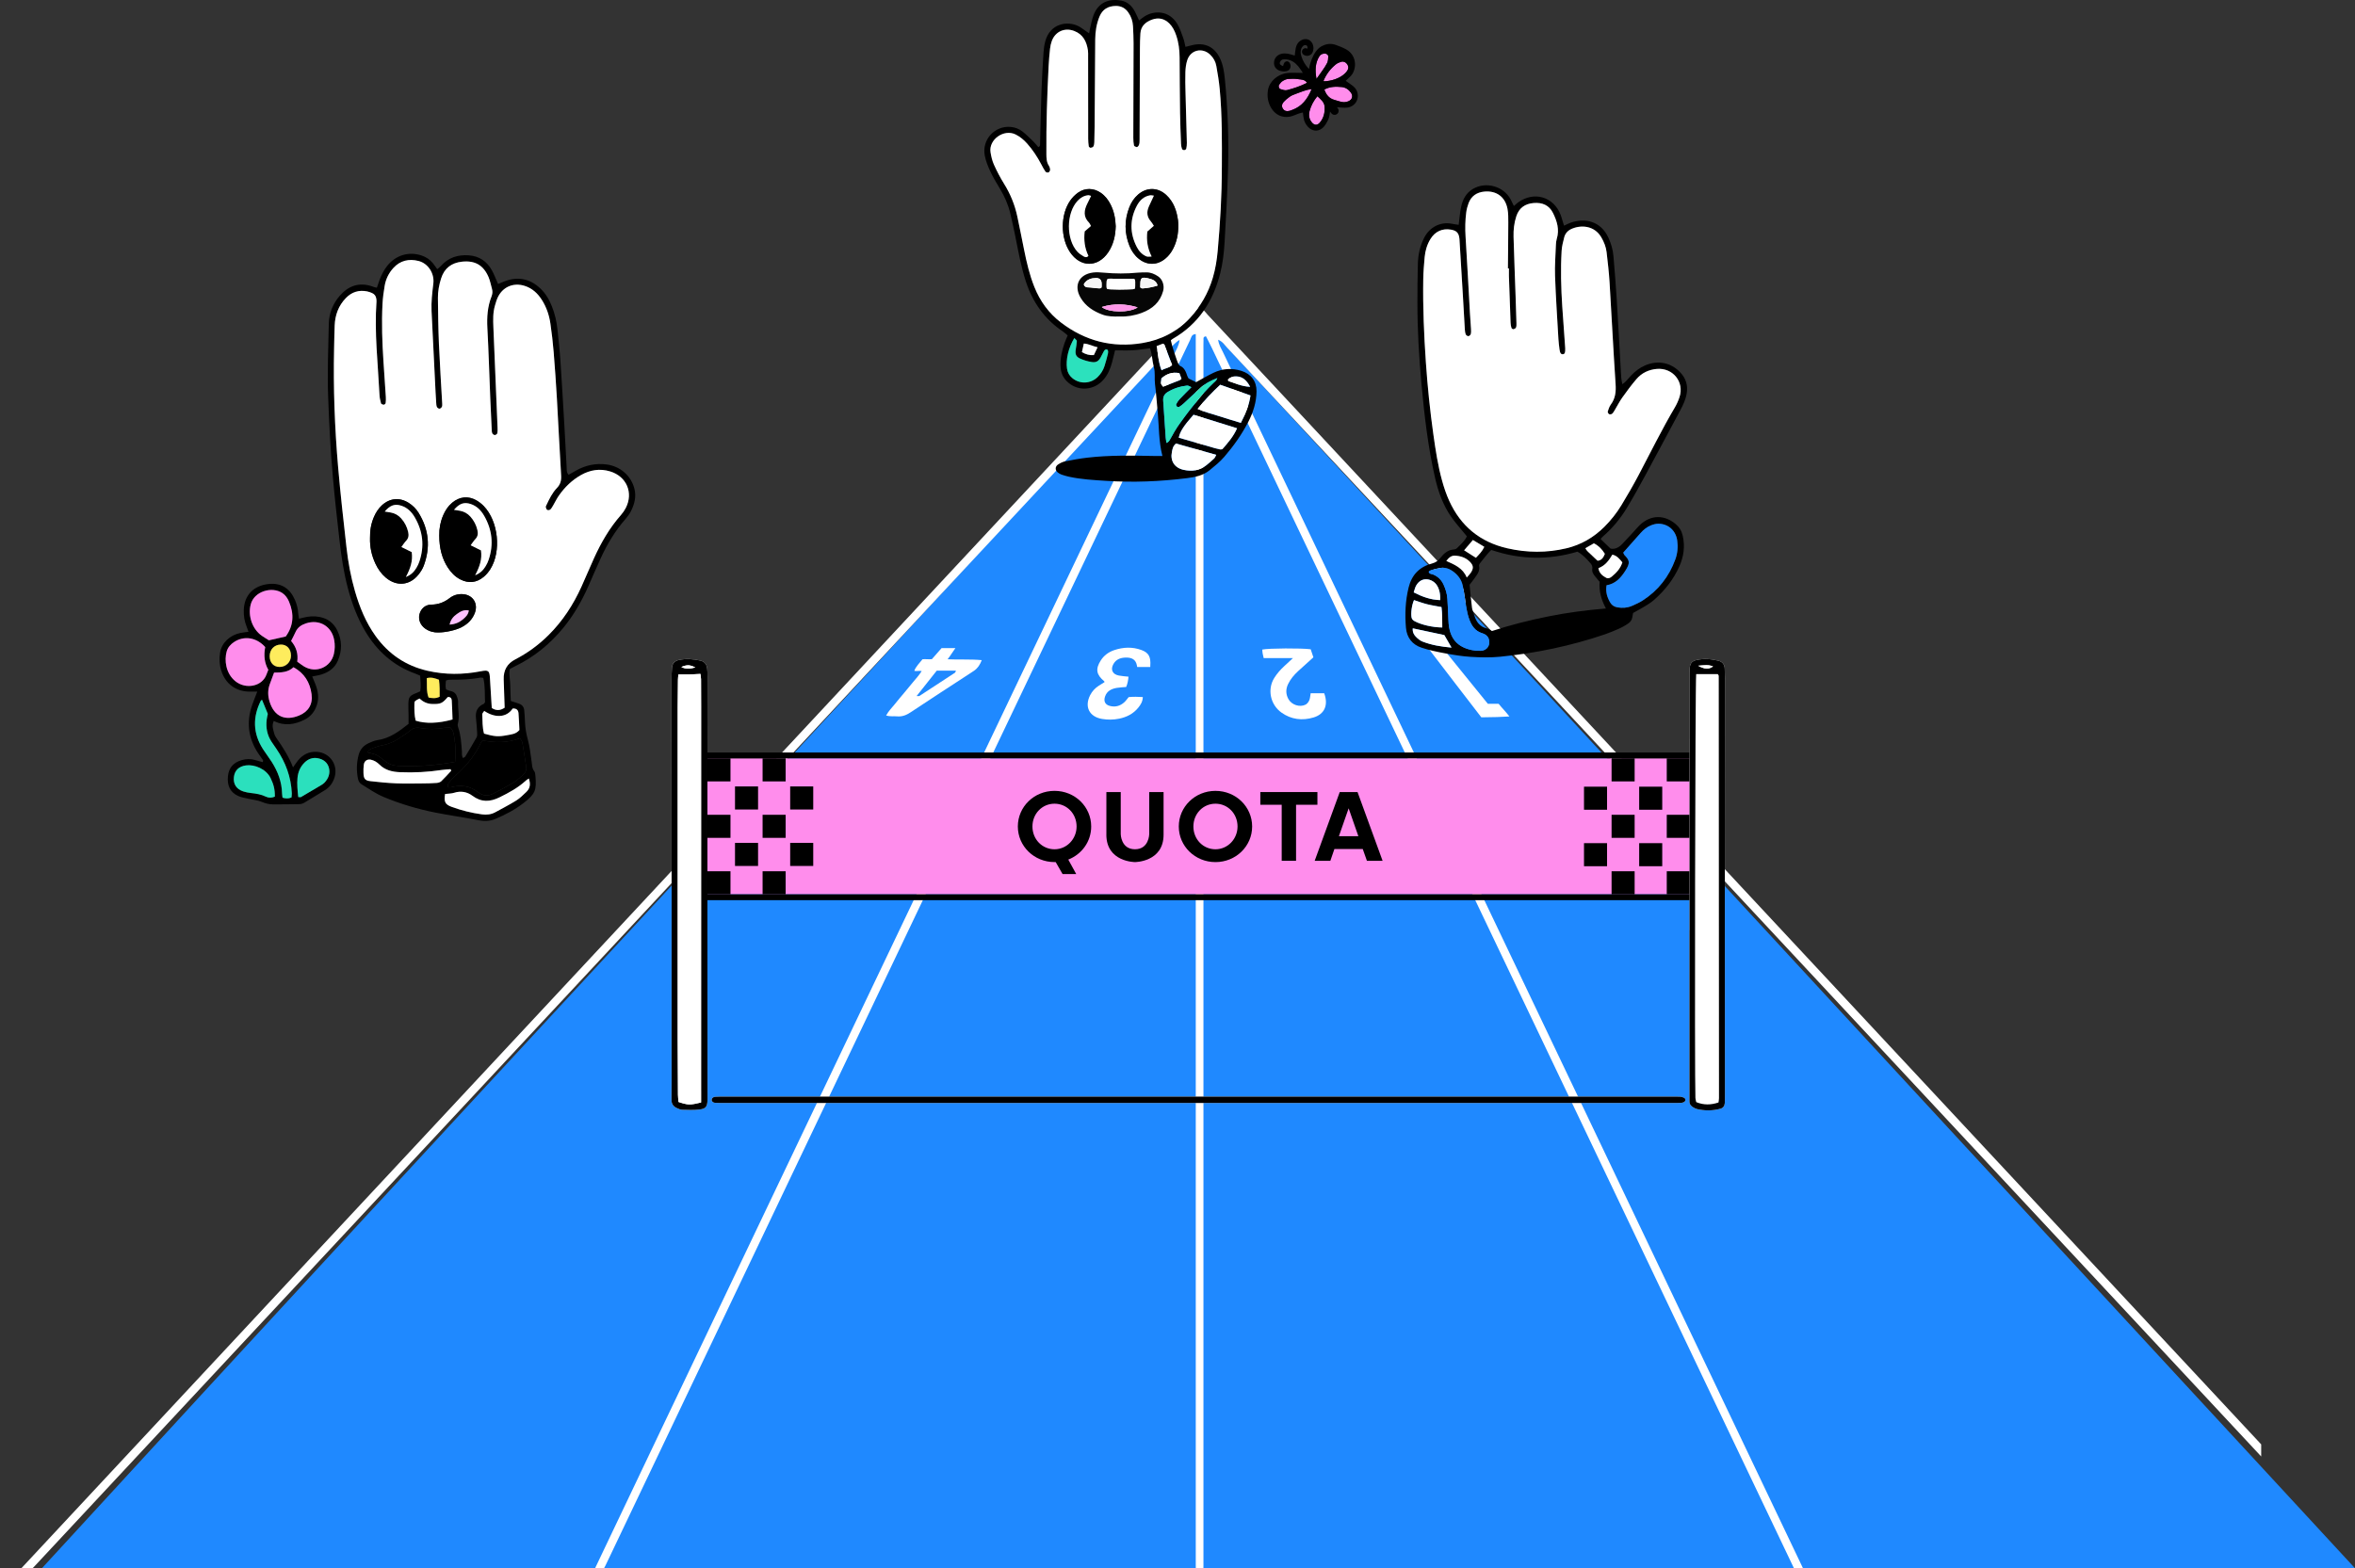<svg width="1180" height="786" viewBox="0 0 1180 786" fill="none" xmlns="http://www.w3.org/2000/svg">
<rect x="0" y="0" width="1180" height="786" fill="#333333" stroke="none"/>
<path d="M600.016 158C375.03 403.249 245.985 540.751 21 786H1180L600.016 158Z" fill="#1F89FF"/>
<g clip-path="url(#clip0_6451_7001)">
<path d="M295.702 792.991C295.315 790.596 296.819 788.828 297.734 786.908C309.222 762.722 320.736 738.553 332.268 714.393C417.646 535.389 503.023 356.393 588.383 177.379C589.368 175.307 590.696 173.324 591.039 170.382C588.656 171.763 587.407 173.513 585.982 175.038C557.974 205.047 529.984 235.083 501.994 265.11C340.352 438.471 178.702 611.833 17.086 785.231C14.834 787.644 11.967 789.6 10.858 792.991H5C6.715 790.847 8.307 788.568 10.172 786.568C51.726 741.953 93.315 697.366 134.896 652.769C262.056 516.387 389.207 379.996 516.367 243.614C543.011 215.041 569.647 186.458 596.3 157.894C597.619 156.485 599.027 155.166 600.197 154C602.862 154.449 603.812 156.368 605.122 157.759C622.513 176.348 639.868 194.963 657.223 213.587C761.909 325.872 866.594 438.158 971.28 550.434C1044.88 629.381 1118.49 708.32 1192.07 787.294C1193.63 788.972 1195.85 790.273 1196 793H1190.14C1189.98 792.264 1190.04 791.376 1189.63 790.838C1188.69 789.573 1187.55 788.469 1186.46 787.321C1013.29 601.579 840.117 415.846 666.943 230.104C649.588 211.488 632.242 192.864 614.86 174.257C613.585 172.894 612.555 171.171 610.374 170.274C610.682 172.858 611.904 174.643 612.802 176.536C642.05 237.936 671.324 299.317 700.598 360.699C768.189 502.437 835.789 644.175 903.372 785.922C904.48 788.245 905.43 790.641 906.45 793H901.762C900.873 790.802 900.099 788.55 899.079 786.415C821.997 624.761 744.897 463.125 667.805 301.479C647.653 259.234 627.527 216.979 607.374 174.733C606.363 172.615 605.272 170.543 604.269 168.56C602.712 168.749 603.047 169.736 603.029 170.409C602.959 172.203 603.003 173.997 603.003 175.782V784.63C603.003 787.42 602.906 790.201 602.844 792.991H599.326C599.264 790.21 599.15 787.42 599.15 784.639V167.439C596.933 167.538 596.863 169.269 596.335 170.373C588.093 187.535 579.912 204.724 571.714 221.913C482.237 409.521 392.761 597.129 303.328 784.755C302.088 787.366 300.003 789.743 300.408 792.991H295.702Z" fill="white"/>
<path d="M1515 400.5L909 1063H2130L1515 400.5Z" fill="#1F89FF"/>
<path d="M663.493 347.444H656.722C656.495 348.727 656.469 349.925 656.039 350.948C655.674 351.807 654.978 352.758 654.177 353.162C651.208 354.653 647.146 353.259 645.558 350.342C644.223 347.887 644.204 345.38 645.415 342.859C646.625 340.346 648.39 338.262 650.421 336.393C652.966 334.055 655.538 331.75 658.089 329.444C657.653 327.979 657.146 326.768 656.742 325.413C652.191 324.788 635.656 324.886 632.492 325.557C632.499 327.028 632.753 328.044 633.182 329.835H647.836C646.645 330.955 644.536 332.909 643.481 333.879C641.561 335.651 639.862 337.572 638.468 339.805C634.914 345.497 636.502 353.162 642.088 357.141C646.996 360.644 652.523 361.289 658.187 359.589C663.753 357.916 665.68 353.305 663.499 347.438H663.493V347.444Z" fill="white"/>
<path d="M716.013 325.346C718.838 324.858 720.941 324.969 723.174 325.177C730.621 334.372 738.069 343.568 745.51 352.75H750.907C752.69 354.951 754.611 356.846 756.303 359.086C752.749 359.32 748.263 359.503 742.235 359.522C733.61 348.386 724.984 337.062 716 325.353H716.013V325.346Z" fill="white"/>
<path d="M188.83 144.219C189.318 142.799 189.702 141.575 190.151 140.376C191.121 137.798 192.338 135.343 194.077 133.174C198.321 127.886 204.805 125.926 211.204 128.049C213.444 128.791 215.377 130.042 216.875 131.891C217.597 132.79 218.242 133.747 219.088 134.913C219.739 134.346 220.403 133.89 220.924 133.298C224.68 129.052 229.523 127.56 234.979 127.977C240.102 128.368 243.982 130.979 246.456 135.466C247.634 137.596 248.474 139.908 249.561 142.337C250.59 141.907 251.612 141.451 252.66 141.047C259.391 138.442 265.42 139.595 270.686 144.531C273.375 147.051 275.198 150.164 276.539 153.557C277.977 157.204 278.889 161.001 279.299 164.895C279.852 170.215 280.451 175.536 280.809 180.869C281.571 192.116 282.202 203.375 282.86 214.635C283.237 221.127 283.543 227.627 283.921 234.119C283.993 235.383 283.765 236.744 284.891 237.974C286.095 237.291 287.332 236.574 288.576 235.877C293.386 233.175 298.516 232.048 304.017 232.797C310.82 233.722 316.184 238.43 317.858 244.871C318.899 248.895 317.942 252.62 316.152 256.182C315.442 257.583 314.479 258.898 313.444 260.083C308.249 266.009 304.245 272.684 300.977 279.809C298.868 284.406 296.882 289.056 294.845 293.686C291.512 301.266 287.423 308.384 282.144 314.792C275.523 322.828 267.646 329.275 258.259 333.834C257.354 334.27 256.481 334.771 255.472 335.299C254.867 338.047 255.668 340.75 255.674 343.452C255.681 346.044 255.85 348.636 255.948 351.312C257.412 351.801 258.76 352.244 260.101 352.706C261.624 353.227 262.497 354.347 262.659 355.903C262.874 357.916 262.965 359.941 263.05 361.96C263.174 365.001 263.727 367.931 264.521 370.888C265.491 374.489 265.862 378.26 266.409 381.965C266.637 383.521 266.533 385.091 267.652 386.465C268.141 387.064 268.206 388.08 268.284 388.927C268.941 396.136 268.128 397.979 262.275 402.518C258.018 405.819 253.278 408.294 248.35 410.391C245.649 411.537 242.849 411.706 239.868 411.114C232.642 409.687 225.338 408.698 218.111 407.258C209.316 405.507 200.743 402.967 192.436 399.528C188.393 397.855 184.845 395.374 181.174 393.094C180.145 392.456 179.598 391.466 179.357 390.262C178.544 386.218 178.661 382.193 179.735 378.234C180.451 375.583 182.183 373.643 184.67 372.496C186.102 371.839 187.612 371.161 189.155 370.94C195.326 370.054 200.02 366.512 204.714 362.8C204.714 361.289 204.727 359.856 204.714 358.43C204.694 356.698 204.59 354.959 204.616 353.227C204.675 349.274 205.118 348.694 208.906 347.236C209.434 347.034 209.941 346.767 210.566 346.48C211.022 343.869 210.677 341.329 210.521 338.64C209.655 338.275 208.893 337.904 208.099 337.617C197.162 333.677 189.012 326.423 183.094 316.531C179.058 309.778 176.363 302.477 174.338 294.904C172.236 287.063 171.051 279.06 170.133 271.017C168.922 260.389 167.724 249.761 166.787 239.108C165.608 225.712 164.918 212.29 164.424 198.849C163.974 186.691 164.495 174.565 164.743 162.427C164.853 157.028 166.754 152.229 170.296 148.172C174.586 143.255 179.865 141.379 186.265 143.457C186.675 143.587 187.078 143.756 187.488 143.893C187.762 143.978 188.042 144.03 188.843 144.212H188.83V144.219ZM252.849 354.712C252.686 349.808 252.543 345.197 252.374 340.58C252.204 335.95 254.125 332.596 258.128 330.519C264.339 327.308 269.911 323.219 274.866 318.296C281.929 311.275 287.261 303.077 291.342 294.044C293.484 289.303 295.476 284.497 297.631 279.763C301.172 271.968 305.417 264.596 311.12 258.136C312.064 257.062 312.91 255.85 313.561 254.574C317.46 246.935 313.932 238.782 305.703 236.281C300.554 234.718 295.658 235.526 291.082 238.111C286.616 240.638 282.984 244.161 280.041 248.355C278.967 249.885 278.16 251.604 277.209 253.219C276.773 253.962 276.363 254.756 275.764 255.342C275.451 255.648 274.644 255.785 274.254 255.603C273.856 255.414 273.57 254.756 273.466 254.255C273.394 253.89 273.655 253.434 273.837 253.05C275.263 250.041 276.714 247.007 279.045 244.597C280.803 242.78 281.304 240.846 281.148 238.359C280.36 225.517 279.781 212.668 279.038 199.826C278.589 192.038 278.049 184.249 277.411 176.467C277.02 171.72 276.474 166.972 275.79 162.257C275.185 158.083 273.863 154.104 271.604 150.496C269.475 147.097 266.702 144.466 262.75 143.248C257.184 141.536 251.866 143.808 249.385 149.09C248.78 150.386 248.396 151.799 247.986 153.179C246.944 156.709 247.055 160.33 247.198 163.944C247.888 180.7 248.598 197.449 249.288 214.205C249.327 215.201 249.366 216.23 249.158 217.194C249.079 217.572 248.337 218.054 247.901 218.054C247.465 218.054 246.827 217.585 246.651 217.162C246.384 216.53 246.391 215.761 246.358 215.045C246.111 209.992 245.864 204.938 245.655 199.885C245.173 188.039 244.822 176.193 244.19 164.354C243.904 158.93 244.269 153.674 246.267 148.601C246.768 147.331 246.892 146.114 246.508 144.811C245.948 142.877 245.61 140.852 244.835 139.009C242.264 132.907 237.999 130.458 231.437 131.168C226.177 131.735 222.616 134.457 221.002 139.575C219.993 142.766 219.374 146.042 219.413 149.383C219.498 157.041 219.583 164.706 219.915 172.358C220.344 182.321 221.008 192.272 221.555 202.236C221.588 202.802 221.627 203.447 221.392 203.922C221.184 204.352 220.598 204.853 220.182 204.853C219.739 204.853 219.101 204.391 218.906 203.961C218.619 203.336 218.606 202.568 218.554 201.858C218.424 200.126 218.326 198.393 218.242 196.661C217.565 183.09 216.875 169.525 216.23 155.954C216.009 151.317 216.562 146.719 217.122 142.122C217.74 137.042 214.505 132.015 209.688 130.804C204.87 129.592 200.502 130.55 197.039 134.379C194.747 136.912 193.302 139.895 192.736 143.235C192.228 146.224 191.811 149.246 191.648 152.268C191.141 161.951 191.499 171.635 192.13 181.305C192.514 187.219 192.937 193.132 193.315 199.045C193.38 200.048 193.347 201.07 193.204 202.06C193.159 202.379 192.586 202.867 192.28 202.848C191.792 202.815 190.997 202.516 190.906 202.17C190.529 200.79 190.216 199.364 190.145 197.938C189.376 182.354 187.534 166.809 188.634 151.167C188.667 150.737 188.615 150.301 188.563 149.871C188.4 148.471 187.69 147.423 186.388 146.869C185.601 146.53 184.78 146.224 183.941 146.055C179.787 145.235 176.226 146.348 173.284 149.402C169.592 153.231 167.88 157.881 167.679 163.123C167.535 166.881 167.477 170.639 167.392 174.396C166.93 194.362 167.685 214.296 169.41 234.178C170.569 247.567 172.079 260.923 173.583 274.28C174.423 281.749 175.764 289.147 177.867 296.382C180.178 304.333 183.276 311.933 188.133 318.725C194.623 327.803 203.249 333.677 214.153 336.191C223.033 338.236 231.913 338.184 240.825 336.465C244.828 335.69 245.278 336.093 245.499 340.229C245.766 345.126 246.098 350.023 246.397 354.855C248.578 356.281 250.577 356.203 252.836 354.725L252.849 354.712ZM224.368 394.605C225.351 394.605 225.657 394.67 225.917 394.599C230.969 393.16 235.584 393.889 239.77 397.21C242.042 399.014 244.646 399.034 247.126 397.783C250.726 395.966 254.268 394.032 257.718 391.955C259.307 390.997 260.615 389.591 262.041 388.38C263.349 387.266 263.922 385.885 263.642 384.153C263.004 380.168 262.444 376.169 261.741 372.197C261.611 371.441 260.986 370.777 260.55 370.002C254.235 372.412 247.973 372.327 241.769 371.09C241.365 371.669 241.066 371.988 240.89 372.373C237.928 378.774 233.482 384.023 228.28 388.705C226.998 389.858 225.819 391.147 224.732 392.489C224.381 392.919 224.498 393.726 224.361 394.612H224.368V394.605ZM225.637 364.662C224.68 364.708 223.541 364.649 222.441 364.838C218.424 365.515 214.401 365.587 210.404 364.858C208.386 364.486 206.81 365.001 205.28 366.336C203.985 367.469 202.455 368.322 201.062 369.338C198.106 371.487 194.884 372.959 191.264 373.623C189.721 373.903 188.218 374.463 186.727 374.991C185.653 375.368 184.644 375.909 184.175 377.133C188.68 378.169 188.719 378.123 192.879 381.425C194.89 383.02 197.065 383.762 199.623 383.873C208.294 384.231 216.901 383.704 225.455 382.291C226.268 382.154 227.082 382.004 228.02 381.835C228.534 377.569 228.254 373.571 227.616 369.605C227.349 367.931 227.232 366.147 225.637 364.669V364.662ZM223.508 345.556C224.381 345.862 225.162 346.226 225.989 346.402C227.766 346.786 228.677 347.972 229.133 349.606C229.328 350.296 229.556 351.026 229.53 351.729C229.374 355.461 230.415 359.205 229.374 362.93C229.237 363.425 229.393 364.057 229.576 364.571C230.93 368.439 231.118 372.49 231.45 376.514C231.542 377.595 231.223 378.774 231.991 379.92C232.44 379.647 232.909 379.523 233.091 379.23C235.037 376.026 236.99 372.822 238.813 369.546C239.191 368.869 239.113 367.873 239.067 367.033C238.937 364.727 238.787 362.416 238.507 360.123C238.091 356.717 239.158 354.191 242.413 352.758C242.635 352.66 242.745 352.315 243.038 351.892C242.817 347.965 243.188 343.81 242.14 339.76C241.476 339.695 241.033 339.551 240.636 339.629C235.493 340.593 230.305 340.717 225.097 340.678C224.569 340.678 224.036 340.932 223.437 341.088C223.365 342.091 223.261 342.951 223.261 343.804C223.261 344.357 223.411 344.911 223.508 345.569V345.556ZM223.02 397.946C222.402 401.905 222.987 403.182 226.399 404.432C231.281 406.216 236.32 407.46 241.482 408.164C243.826 408.483 246.098 408.248 248.201 407.089C251.736 405.142 255.336 403.305 258.753 401.176C260.563 400.049 262.093 398.447 263.675 396.982C265.654 395.139 265.94 392.919 264.977 390.177C264.319 390.646 263.838 390.919 263.441 391.284C259.574 394.84 255.049 397.295 250.355 399.6C245.492 401.99 241.196 402.192 236.645 398.793C234.093 396.884 230.891 396.272 227.57 397.34C226.236 397.77 224.752 397.738 223.026 397.953H223.02V397.946ZM226.086 386.302C225.989 386.042 225.884 385.775 225.787 385.514C224.361 385.631 222.929 385.671 221.516 385.885C214.518 386.94 207.494 387.331 200.424 387.025C196.576 386.856 193.015 386.055 190.164 383.228C189.552 382.623 188.869 382.056 188.126 381.639C187.391 381.223 186.551 380.897 185.724 380.741C183.98 380.422 182.567 381.392 182.313 383.17C182.111 384.583 182.066 386.042 182.124 387.474C182.235 390.301 182.905 391.206 185.581 391.518C189.865 392.02 194.168 392.437 198.477 392.619C202.937 392.808 207.403 392.691 211.868 392.658C214.173 392.645 216.477 392.593 218.775 392.417C219.583 392.359 220.559 392.092 221.113 391.564C222.857 389.903 224.446 388.074 226.093 386.309L226.086 386.302ZM256.885 355.115C253.728 359.869 247.836 359.843 242.635 356.314C242.283 356.887 241.626 357.466 241.652 358.013C241.795 361.282 241.645 364.597 242.537 367.703C247.777 369.195 249.757 369.331 254.203 368.465C256.293 368.055 258.519 367.957 260.251 365.887C260.114 363.197 260.023 360.325 259.808 357.466C259.678 355.728 258.597 354.966 256.885 355.122V355.115ZM226.75 360.586C226.627 357.277 226.555 354.145 226.36 351.019C226.288 349.899 225.591 349.202 224.342 349.365C221.601 352.602 220.696 352.914 216.601 352.836C214.01 352.791 211.94 351.723 210.202 350.094C207.793 351.325 207.656 351.371 207.637 352.778C207.585 355.63 207.591 358.489 208.275 361.191C213.203 362.787 219.732 362.598 226.75 360.586ZM213.847 339.877C214.023 343.218 213.535 346.474 214.733 349.6C216.647 349.964 218.32 350.179 220.299 349.196C220.312 346.402 220.351 343.576 219.947 340.684C218.014 339.962 216.165 339.265 213.847 339.877Z" fill="black"/>
<path d="M146.833 384.603C147.803 383.242 148.493 382.16 149.294 381.171C151.722 378.182 154.808 376.599 158.734 376.814C165.302 377.179 169.612 383.443 167.607 389.702C166.734 392.43 165.185 394.579 162.711 396.077C159.248 398.161 155.843 400.329 152.36 402.381C151.651 402.798 150.733 403.019 149.906 403.039C145.57 403.13 141.235 403.136 136.899 403.162C134.855 403.175 132.987 402.667 131.066 401.866C129.107 401.046 126.874 400.89 124.777 400.395C122.961 399.965 121.054 399.711 119.381 398.962C115.371 397.158 113.704 393.726 114.212 388.972C114.654 384.798 116.933 382.193 121.028 380.995C123.319 380.324 125.572 380.246 127.857 380.93C129.081 381.294 130.317 381.626 131.561 381.972C132.238 381.112 131.483 380.63 131.151 380.109C130.61 379.256 129.979 378.462 129.419 377.621C124.328 369.996 123.365 361.842 126.392 353.22C127.147 351.065 128.019 348.955 128.911 346.637H125.175C118.254 346.65 113.007 342.801 110.892 336.204C109.941 333.248 109.791 330.219 110.26 327.198C111.022 322.255 115.091 318.341 120.468 317.234C121.718 316.974 123.007 316.869 124.511 316.661C124.166 315.684 123.912 314.877 123.593 314.095C122.466 311.38 122.043 308.56 122.154 305.623C122.421 298.212 127.167 293.432 134.738 292.683C140.903 292.071 145.271 294.897 147.764 300.641C148.695 302.784 149.275 305.004 149.418 307.342C149.47 308.182 149.646 309.009 149.802 310.09C150.655 309.888 151.325 309.739 151.989 309.569C154.684 308.859 157.393 308.69 160.14 309.218C164.274 310.006 167.275 312.343 169.058 316.088C171.428 321.063 171.415 326.182 169.254 331.209C167.737 334.739 164.833 336.855 161.24 337.995C159.743 338.47 158.167 338.685 156.442 339.056C157.002 340.404 157.581 341.7 158.083 343.029C159.332 346.344 159.918 349.704 158.812 353.201C157.757 356.529 155.817 359.081 152.66 360.67C147.66 363.184 142.576 364.044 137.186 361.335C136.04 363.698 136.912 365.743 137.439 367.756C137.654 368.576 138.116 369.364 138.605 370.067C141.756 374.567 144.724 379.165 146.846 384.642L146.833 384.603ZM143.175 319.012C147.139 313.587 147.413 307.726 144.822 301.572C144.086 299.821 143.038 298.271 141.43 297.209C136.268 293.79 127.277 296.337 125.604 302.979C124.172 308.677 126.366 315.287 131.19 318.66C132.472 319.552 133.82 320.347 134.725 320.92C137.661 320.256 140.154 319.696 143.168 319.018H143.175V319.012ZM137.322 337.103C136.508 339.297 135.792 341.179 135.115 343.074C134.113 345.901 134.191 348.766 135.05 351.592C137.426 359.394 143.129 361.4 149.86 358.625C154.522 356.704 156.794 352.992 156.123 347.945C155.342 342.065 152.536 337.383 147.055 334.4C144.392 336.953 141.065 337.083 137.322 337.103ZM132.895 324.306C128.514 319.409 122.219 318.478 117.226 321.825C115.501 322.984 114.166 324.489 113.587 326.507C112.337 330.832 113.086 337.513 117.955 341.44C123.189 345.66 131.444 344.077 133.553 338.001C133.833 337.194 134.171 336.406 134.451 335.69C132.57 332.42 132.056 328.624 132.895 324.306ZM148.936 331.632C150.329 332.616 151.338 333.436 152.445 334.094C158.402 337.624 165.797 334.446 167.32 327.719C167.835 325.446 167.887 323.167 167.483 320.868C166.253 313.874 160.036 310.194 153.272 312.454C151 313.21 149.151 314.421 148.129 316.707C147.439 318.25 146.625 319.735 145.863 321.252C148.461 324.319 149.496 327.654 148.943 331.646V331.632H148.936ZM131.294 350.739C130.916 350.993 130.747 351.045 130.695 351.156C126.555 359.433 126.704 367.541 131.73 375.407C133.13 377.595 134.731 379.653 136.131 381.841C139.21 386.673 141.202 391.877 141.326 397.685C141.339 398.376 141.482 399.066 141.567 399.802C143.168 400.264 144.522 400.342 146.059 399.678C146.117 398.929 146.241 398.239 146.208 397.549C145.831 389.395 143.103 382.043 138.507 375.349C137.687 374.157 136.853 372.978 136.059 371.774C133.82 368.361 133.136 364.597 133.644 360.586C133.768 359.589 134.022 358.612 134.184 357.785C133.195 355.376 132.264 353.116 131.281 350.733H131.294V350.739ZM137.706 399.3C137.797 395.51 137.036 392.997 135.571 389.956C133.371 385.377 127.466 383.027 123.235 383.613C119.739 384.095 117.629 386.055 117.206 389.369C116.757 392.886 118.424 395.543 121.907 396.663C123.137 397.06 124.432 397.314 125.721 397.451C128.319 397.731 130.864 398.135 133.247 399.294C134.595 399.945 136.014 399.965 137.7 399.294L137.706 399.3ZM149.45 399.496C150.264 399.496 150.603 399.6 150.811 399.483C154.157 397.536 157.49 395.569 160.81 393.583C161.422 393.218 162.06 392.827 162.548 392.319C164.573 390.223 165.563 387.65 164.82 384.824C164.104 382.108 162.015 380.539 159.261 380.024C156.676 379.543 154.43 380.37 152.588 382.2C150.466 384.31 149.353 386.927 149.073 389.871C148.773 393.016 149.105 396.136 149.457 399.489L149.45 399.496ZM145.818 328.604C145.811 325.205 143.715 322.952 140.642 323.049C137.368 323.154 135.102 325.576 135.128 328.936C135.154 332.127 137.107 334.244 140.063 334.276C143.285 334.316 145.831 331.808 145.824 328.604H145.818Z" fill="black"/>
<path d="M252.848 354.712C250.596 356.19 248.597 356.262 246.41 354.842C246.11 350.01 245.772 345.113 245.512 340.216C245.29 336.08 244.835 335.677 240.837 336.452C231.925 338.171 223.046 338.229 214.166 336.178C203.262 333.664 194.636 327.784 188.146 318.712C183.289 311.927 180.19 304.32 177.879 296.369C175.777 289.134 174.429 281.736 173.596 274.267C172.098 260.91 170.582 247.554 169.423 234.165C167.704 214.283 166.949 194.349 167.405 174.383C167.489 170.626 167.548 166.868 167.691 163.11C167.893 157.868 169.605 153.218 173.296 149.389C176.239 146.335 179.806 145.215 183.953 146.042C184.793 146.211 185.613 146.517 186.401 146.856C187.703 147.416 188.412 148.458 188.575 149.858C188.627 150.288 188.673 150.724 188.647 151.154C187.553 166.796 189.389 182.341 190.157 197.925C190.229 199.351 190.535 200.777 190.919 202.157C191.016 202.503 191.804 202.802 192.292 202.835C192.592 202.854 193.165 202.366 193.217 202.047C193.36 201.057 193.393 200.035 193.328 199.032C192.956 193.119 192.533 187.206 192.143 181.292C191.511 171.622 191.153 161.945 191.661 152.255C191.817 149.233 192.24 146.211 192.748 143.222C193.314 139.882 194.76 136.899 197.051 134.366C200.515 130.537 204.889 129.579 209.7 130.791C214.518 132.002 217.753 137.023 217.135 142.109C216.575 146.706 216.021 151.304 216.243 155.941C216.887 169.512 217.577 183.083 218.254 196.648C218.339 198.38 218.437 200.113 218.567 201.845C218.619 202.555 218.632 203.323 218.918 203.948C219.114 204.372 219.752 204.84 220.194 204.84C220.611 204.84 221.197 204.339 221.405 203.909C221.639 203.434 221.594 202.789 221.568 202.223C221.021 192.265 220.357 182.308 219.927 172.345C219.602 164.693 219.511 157.028 219.426 149.37C219.387 146.029 220.005 142.753 221.014 139.562C222.629 134.444 226.196 131.728 231.45 131.155C238.012 130.445 242.276 132.894 244.848 138.996C245.622 140.839 245.961 142.864 246.521 144.798C246.898 146.101 246.775 147.318 246.28 148.588C244.288 153.661 243.917 158.91 244.203 164.341C244.835 176.174 245.186 188.026 245.668 199.872C245.876 204.925 246.124 209.979 246.371 215.032C246.403 215.748 246.397 216.517 246.664 217.149C246.84 217.572 247.478 218.034 247.914 218.041C248.35 218.041 249.092 217.565 249.17 217.181C249.372 216.217 249.339 215.188 249.3 214.192C248.61 197.436 247.901 180.687 247.211 163.931C247.061 160.317 246.957 156.696 247.998 153.166C248.402 151.786 248.786 150.373 249.398 149.077C251.878 143.795 257.197 141.523 262.763 143.235C266.715 144.453 269.488 147.077 271.617 150.483C273.876 154.091 275.204 158.07 275.803 162.244C276.486 166.959 277.033 171.707 277.424 176.454C278.062 184.229 278.595 192.018 279.051 199.813C279.793 212.655 280.379 225.51 281.16 238.346C281.31 240.833 280.809 242.767 279.058 244.584C276.727 246.994 275.275 250.028 273.85 253.037C273.667 253.421 273.4 253.884 273.478 254.242C273.583 254.743 273.869 255.401 274.266 255.59C274.657 255.779 275.464 255.642 275.777 255.329C276.375 254.737 276.786 253.942 277.222 253.206C278.172 251.591 278.979 249.872 280.054 248.342C282.996 244.148 286.629 240.625 291.095 238.098C295.671 235.513 300.567 234.699 305.716 236.268C313.938 238.769 317.473 246.922 313.574 254.561C312.923 255.831 312.076 257.049 311.132 258.123C305.43 264.583 301.185 271.955 297.644 279.75C295.495 284.484 293.503 289.29 291.355 294.031C287.267 303.064 281.941 311.262 274.878 318.283C269.918 323.212 264.351 327.295 258.141 330.506C254.131 332.583 252.21 335.937 252.386 340.567C252.555 345.184 252.699 349.795 252.861 354.699L252.848 354.712ZM185.411 269.591C185.268 274.097 186.199 278.441 188.146 282.563C189.389 285.207 191.036 287.571 193.282 289.473C198.705 294.064 205.247 293.51 209.674 287.994C210.748 286.659 211.725 285.142 212.317 283.547C215.767 274.293 214.934 265.397 209.707 256.983C208.476 255.004 206.829 253.363 204.85 252.093C200.28 249.162 195.3 249.612 191.329 253.298C189.604 254.9 188.36 256.834 187.423 258.976C185.945 262.343 185.333 265.879 185.411 269.598V269.591ZM220.103 268.21C220.097 274.801 221.548 280.082 224.406 284.465C226.008 286.926 227.974 289.004 230.617 290.371C234.79 292.54 238.754 292.091 242.335 289.147C243.65 288.066 244.802 286.686 245.707 285.24C251.305 276.286 249.73 261.229 242.419 253.662C241.332 252.536 240.043 251.52 238.683 250.751C234.568 248.42 230.239 248.915 226.594 251.95C224.549 253.656 223.137 255.811 222.089 258.234C220.63 261.607 220.045 265.143 220.116 268.21H220.103ZM219.563 316.987C223.3 317.019 228.384 315.854 231.255 314.375C234.314 312.799 236.671 310.514 237.908 307.27C239.763 302.412 236.886 298.069 231.782 297.789C229.354 297.659 227.153 298.342 225.298 299.781C222.57 301.898 219.647 303.012 216.139 303.044C213.066 303.077 210.931 305.076 210.195 307.831C209.498 310.442 210.612 313.301 213.02 315.027C215.097 316.511 217.447 317.071 219.569 316.993L219.563 316.987Z" fill="white"/>
<path d="M224.367 394.605C224.504 393.719 224.393 392.912 224.738 392.482C225.825 391.141 227.004 389.858 228.286 388.699C233.488 384.016 237.928 378.768 240.896 372.366C241.072 371.988 241.371 371.663 241.775 371.083C247.979 372.32 254.242 372.405 260.556 369.996C260.986 370.764 261.611 371.435 261.748 372.19C262.444 376.163 263.01 380.161 263.648 384.147C263.928 385.879 263.349 387.259 262.047 388.373C260.621 389.584 259.306 390.997 257.724 391.948C254.274 394.026 250.726 395.96 247.133 397.777C244.652 399.027 242.048 399.007 239.776 397.203C235.597 393.882 230.981 393.153 225.923 394.592C225.663 394.67 225.357 394.599 224.374 394.599H224.367V394.605Z" fill="black"/>
<path d="M225.63 364.662C227.225 366.141 227.342 367.925 227.609 369.598C228.247 373.571 228.527 377.563 228.013 381.828C227.075 381.991 226.262 382.147 225.448 382.284C216.894 383.691 208.287 384.225 199.616 383.867C197.058 383.762 194.883 383.02 192.872 381.418C188.712 378.116 188.673 378.162 184.168 377.127C184.637 375.902 185.646 375.362 186.72 374.984C188.211 374.457 189.708 373.903 191.257 373.616C194.877 372.952 198.106 371.481 201.055 369.331C202.455 368.316 203.984 367.456 205.273 366.329C206.797 364.994 208.379 364.486 210.397 364.851C214.394 365.58 218.417 365.509 222.434 364.832C223.534 364.649 224.673 364.701 225.63 364.656V364.662Z" fill="black"/>
<path d="M223.019 397.946C224.751 397.731 226.235 397.764 227.563 397.334C230.884 396.266 234.086 396.871 236.638 398.786C241.189 402.185 245.485 401.99 250.348 399.594C255.042 397.288 259.567 394.833 263.433 391.277C263.831 390.913 264.319 390.639 264.97 390.17C265.927 392.919 265.647 395.139 263.668 396.976C262.086 398.447 260.556 400.043 258.746 401.169C255.329 403.299 251.729 405.142 248.194 407.083C246.091 408.242 243.819 408.476 241.475 408.157C236.313 407.454 231.274 406.21 226.392 404.426C222.98 403.182 222.395 401.899 223.013 397.939H223.019V397.946Z" fill="white"/>
<path d="M226.086 386.302C224.439 388.067 222.851 389.897 221.106 391.558C220.546 392.085 219.576 392.352 218.769 392.411C216.471 392.586 214.166 392.639 211.862 392.652C207.396 392.684 202.93 392.795 198.471 392.613C194.161 392.43 189.858 392.013 185.574 391.512C182.899 391.199 182.222 390.294 182.118 387.468C182.065 386.035 182.105 384.583 182.306 383.163C182.56 381.386 183.973 380.409 185.718 380.734C186.551 380.891 187.384 381.216 188.12 381.633C188.862 382.05 189.545 382.623 190.157 383.222C193.009 386.048 196.563 386.849 200.417 387.019C207.487 387.325 214.511 386.94 221.509 385.879C222.922 385.664 224.354 385.631 225.78 385.508C225.878 385.768 225.982 386.035 226.08 386.296L226.086 386.302Z" fill="white"/>
<path d="M256.885 355.115C258.597 354.959 259.671 355.727 259.807 357.46C260.029 360.319 260.113 363.19 260.25 365.88C258.519 367.944 256.292 368.049 254.202 368.459C249.756 369.331 247.777 369.188 242.536 367.697C241.645 364.591 241.801 361.276 241.651 358.007C241.625 357.46 242.289 356.88 242.634 356.307C247.829 359.843 253.727 359.863 256.885 355.109V355.115Z" fill="white"/>
<path d="M226.75 360.586C219.732 362.598 213.203 362.787 208.275 361.191C207.591 358.489 207.591 355.63 207.637 352.778C207.663 351.371 207.793 351.332 210.202 350.095C211.933 351.723 214.01 352.784 216.601 352.836C220.696 352.914 221.601 352.595 224.342 349.365C225.591 349.202 226.288 349.899 226.36 351.019C226.555 354.145 226.627 357.284 226.75 360.586Z" fill="white"/>
<path d="M213.848 339.883C216.165 339.271 218.014 339.975 219.948 340.691C220.351 343.582 220.312 346.409 220.299 349.202C218.327 350.186 216.647 349.971 214.733 349.606C213.535 346.48 214.023 343.224 213.848 339.883Z" fill="#FEEC5D"/>
<path d="M143.175 319.012C140.161 319.689 137.668 320.256 134.732 320.914C133.827 320.34 132.479 319.546 131.197 318.654C126.366 315.28 124.172 308.671 125.611 302.972C127.284 296.33 136.268 293.784 141.437 297.203C143.045 298.271 144.093 299.821 144.829 301.566C147.42 307.713 147.146 313.581 143.182 319.005H143.175V319.012Z" fill="#FF8DEC"/>
<path d="M137.322 337.103C141.066 337.083 144.399 336.953 147.055 334.4C152.536 337.383 155.342 342.065 156.123 347.945C156.794 352.992 154.522 356.711 149.861 358.625C143.129 361.393 137.427 359.387 135.05 351.592C134.191 348.766 134.113 345.901 135.116 343.074C135.793 341.179 136.509 339.297 137.322 337.103Z" fill="#FF8DEC"/>
<path d="M132.889 324.306C132.043 328.617 132.564 332.414 134.445 335.69C134.165 336.412 133.827 337.2 133.547 338.001C131.438 344.077 123.183 345.66 117.949 341.44C113.079 337.513 112.337 330.832 113.581 326.507C114.16 324.489 115.488 322.984 117.22 321.825C122.213 318.471 128.508 319.409 132.889 324.306Z" fill="#FF8DEC"/>
<path d="M148.93 331.633C149.49 327.647 148.455 324.306 145.851 321.239C146.612 319.728 147.426 318.237 148.116 316.694C149.138 314.408 150.993 313.203 153.259 312.441C160.029 310.181 166.24 313.861 167.47 320.855C167.874 323.154 167.822 325.433 167.308 327.706C165.791 334.433 158.389 337.611 152.432 334.081C151.325 333.423 150.323 332.609 148.923 331.619V331.633H148.93Z" fill="#FF8DEC"/>
<path d="M131.287 350.739C132.27 353.123 133.195 355.382 134.191 357.792C134.028 358.619 133.774 359.596 133.65 360.592C133.136 364.597 133.826 368.361 136.066 371.78C136.86 372.985 137.693 374.164 138.513 375.355C143.109 382.05 145.837 389.402 146.215 397.555C146.247 398.246 146.117 398.936 146.065 399.685C144.529 400.349 143.174 400.277 141.573 399.808C141.488 399.079 141.345 398.389 141.332 397.692C141.208 391.883 139.216 386.673 136.137 381.848C134.738 379.66 133.136 377.602 131.736 375.414C126.711 367.541 126.554 359.433 130.701 351.163C130.753 351.052 130.929 351 131.3 350.746H131.287V350.739Z" fill="#2BE0BD"/>
<path d="M137.7 399.294C136.014 399.958 134.595 399.945 133.247 399.294C130.858 398.135 128.319 397.731 125.722 397.451C124.433 397.314 123.137 397.06 121.907 396.663C118.424 395.536 116.757 392.886 117.207 389.369C117.63 386.055 119.739 384.095 123.235 383.613C127.466 383.027 133.364 385.377 135.571 389.955C137.036 392.997 137.798 395.517 137.707 399.3L137.7 399.294Z" fill="#2BE0BD"/>
<path d="M149.444 399.496C149.092 396.142 148.76 393.016 149.06 389.877C149.34 386.934 150.453 384.31 152.575 382.206C154.424 380.376 156.664 379.549 159.248 380.031C162.002 380.545 164.091 382.115 164.808 384.831C165.55 387.657 164.56 390.223 162.536 392.326C162.047 392.834 161.409 393.225 160.797 393.589C157.477 395.576 154.144 397.542 150.798 399.489C150.59 399.613 150.251 399.502 149.437 399.502L149.444 399.496Z" fill="#2BE0BD"/>
<path d="M145.811 328.604C145.811 331.808 143.272 334.315 140.05 334.276C137.101 334.244 135.141 332.127 135.115 328.936C135.089 325.576 137.355 323.154 140.629 323.049C143.702 322.952 145.798 325.205 145.805 328.604H145.811Z" fill="#FEEC5D"/>
<path d="M185.412 269.591C185.334 265.873 185.946 262.336 187.423 258.97C188.361 256.834 189.604 254.893 191.329 253.291C195.3 249.605 200.281 249.156 204.851 252.086C206.83 253.356 208.477 254.997 209.707 256.977C214.935 265.391 215.774 274.286 212.318 283.54C211.725 285.136 210.742 286.653 209.674 287.988C205.248 293.504 198.705 294.057 193.282 289.466C191.036 287.565 189.396 285.201 188.146 282.557C186.206 278.435 185.268 274.091 185.412 269.585V269.591ZM203.379 289.18C206.146 288.066 207.546 286.438 208.672 284.569C209.264 283.592 209.766 282.524 210.13 281.443C212.734 273.746 211.914 266.354 207.871 259.354C206.335 256.684 204.232 254.509 201.185 253.486C197.885 252.379 195.522 253.148 192.761 256.384C193.862 256.56 194.819 256.703 195.776 256.873C197.839 257.244 199.59 258.247 200.971 259.777C202.735 261.737 203.933 264.03 204.512 266.621C204.877 268.256 204.753 269.721 203.496 271.03C202.637 271.929 201.973 273.016 201.12 274.156C203.028 275.1 204.668 275.914 206.283 276.715C206.934 281.118 205.645 284.862 203.373 289.18H203.379Z" fill="black"/>
<path d="M220.097 268.21C220.025 265.15 220.611 261.607 222.07 258.234C223.118 255.811 224.53 253.656 226.574 251.95C230.22 248.908 234.549 248.413 238.664 250.751C240.024 251.526 241.313 252.536 242.4 253.662C249.711 261.229 251.293 276.286 245.688 285.24C244.783 286.685 243.631 288.073 242.316 289.147C238.735 292.091 234.777 292.533 230.598 290.371C227.955 289.004 225.989 286.926 224.387 284.465C221.536 280.082 220.077 274.801 220.084 268.21H220.097ZM238.078 288.314C240.844 287.2 242.244 285.572 243.37 283.703C243.963 282.726 244.464 281.658 244.828 280.577C247.432 272.88 246.612 265.488 242.57 258.488C241.033 255.818 238.93 253.643 235.884 252.62C232.583 251.513 230.22 252.282 227.46 255.518C228.553 255.694 229.51 255.837 230.474 256.007C232.538 256.378 234.289 257.381 235.669 258.911C237.433 260.871 238.631 263.164 239.21 265.755C239.575 267.39 239.451 268.855 238.195 270.164C237.335 271.063 236.671 272.15 235.819 273.29C237.72 274.234 239.367 275.048 240.981 275.849C241.632 280.251 240.343 283.996 238.071 288.314H238.078Z" fill="black"/>
<path d="M219.557 316.98C217.435 317.058 215.091 316.498 213.008 315.013C210.599 313.294 209.486 310.435 210.182 307.817C210.918 305.063 213.053 303.064 216.126 303.031C219.635 302.992 222.558 301.885 225.286 299.768C227.141 298.329 229.341 297.645 231.77 297.776C236.873 298.056 239.751 302.399 237.895 307.257C236.659 310.494 234.302 312.78 231.242 314.362C228.378 315.84 223.287 317.013 219.55 316.974L219.557 316.98ZM225.279 313.053C227.981 312.877 230.038 312.011 231.815 310.54C233.228 309.374 234.627 308.117 234.914 305.968C232.466 305.375 230.63 306.535 228.899 307.765C227.167 308.99 225.793 310.546 225.279 313.053Z" fill="black"/>
<path d="M203.379 289.18C205.651 284.869 206.94 281.124 206.289 276.715C204.681 275.921 203.034 275.1 201.126 274.156C201.979 273.016 202.643 271.929 203.503 271.03C204.752 269.721 204.883 268.256 204.518 266.621C203.939 264.03 202.741 261.737 200.977 259.777C199.597 258.24 197.845 257.237 195.782 256.873C194.825 256.703 193.868 256.56 192.768 256.384C195.528 253.148 197.891 252.379 201.192 253.486C204.245 254.509 206.341 256.684 207.877 259.354C211.913 266.354 212.74 273.746 210.136 281.443C209.772 282.531 209.27 283.592 208.678 284.569C207.545 286.438 206.146 288.066 203.385 289.18H203.379Z" fill="white"/>
<path d="M238.084 288.314C240.356 283.996 241.645 280.258 240.994 275.849C239.386 275.048 237.739 274.234 235.831 273.29C236.684 272.15 237.348 271.063 238.208 270.164C239.458 268.855 239.588 267.39 239.223 265.755C238.644 263.164 237.446 260.871 235.682 258.911C234.302 257.374 232.55 256.371 230.487 256.007C229.53 255.837 228.566 255.694 227.473 255.518C230.233 252.282 232.596 251.513 235.897 252.62C238.95 253.643 241.046 255.818 242.582 258.488C246.619 265.488 247.445 272.88 244.841 280.577C244.477 281.665 243.975 282.726 243.383 283.703C242.25 285.572 240.851 287.2 238.09 288.314H238.084Z" fill="white"/>
<path d="M225.279 313.053C225.794 310.546 227.167 308.99 228.899 307.765C230.631 306.535 232.466 305.382 234.914 305.968C234.634 308.117 233.228 309.367 231.815 310.54C230.038 312.005 227.981 312.877 225.279 313.053Z" fill="#FEC1FF"/>
<path d="M474.825 330.408C475.124 329.998 475.508 329.49 475.905 328.943L475.977 328.845C476.237 328.487 476.491 328.109 476.732 327.732L478.718 324.827H477.904L471.798 324.821C470.125 326.729 468.51 328.565 466.928 330.376C465.242 330.538 463.771 330.265 462.228 330.421C461.011 332.03 458.745 334.185 458.133 336.237C459.285 336.491 460.64 336.08 461.824 336.341C460.464 338.548 458.856 340.196 457.411 341.974C455.952 343.765 454.468 345.53 452.997 347.307C451.428 349.196 449.82 351.045 448.303 352.973C446.916 354.731 445.237 356.294 444 358.632C446.038 359.212 447.763 358.879 449.442 359.036C452.02 359.277 454.143 358.43 456.291 356.997C466.004 350.518 475.821 344.188 485.592 337.8C486.439 337.246 487.291 336.705 488.118 336.132C489.928 334.876 491.041 333.143 491.914 330.864C486.549 330.311 479.955 330.708 474.831 330.421V330.408H474.825ZM478.464 337.187C472.559 341.082 466.635 344.95 460.705 348.799C460.509 348.929 460.171 348.838 459.259 348.883C462.82 344.39 466.043 340.326 469.363 336.139H478.985C478.789 336.543 478.724 337.012 478.464 337.187Z" fill="white"/>
<path d="M571.901 325.778C567.397 324.131 562.807 324.326 558.309 325.837C555.509 326.774 553.172 328.474 551.551 331.007C548.81 335.299 549.299 338.158 553.296 341.453C553.367 341.512 553.367 341.655 553.446 341.876C552.495 342.462 551.512 343.055 550.555 343.68C548.7 344.885 547.229 346.448 546.226 348.421C543.283 354.204 545.783 359.231 552.163 360.325C555.041 360.82 557.944 360.781 560.789 360.195C564.552 359.42 567.885 357.74 570.352 354.679C571.511 353.24 572.546 351.71 572.624 349.365C570.144 349.202 567.885 349.157 565.541 349.385C564.806 350.264 564.155 351.241 563.308 352.003C561.238 353.859 558.803 354.529 556.076 353.8C553.732 353.175 552.905 351.462 553.686 349.137C554.643 346.285 556.935 345.217 559.611 344.761C561.147 344.501 562.729 344.455 564.285 344.312C564.994 342.586 565.281 341.049 565.443 339.154C563.712 338.959 562.136 338.874 560.6 338.581C557.417 337.975 556.316 335.559 557.905 332.785C559.383 330.219 561.817 329.536 564.565 329.575C567.136 329.614 569.044 330.578 569.623 333.339C569.623 333.371 569.649 333.397 569.662 333.423L569.629 333.436L569.805 334.309H576.354L576.367 333.723C576.693 329.23 575.58 327.12 571.901 325.778Z" fill="white"/>
<path d="M850.791 380.077H348.988V448.233H850.791V380.077Z" fill="#FF8DEC"/>
<path d="M393.66 380.077H382.104V391.636H393.66V380.077Z" fill="black"/>
<path d="M393.66 408.372H382.104V419.931H393.66V408.372Z" fill="black"/>
<path d="M393.66 436.674H382.104V448.233H393.66V436.674Z" fill="black"/>
<path d="M407.481 394.162H395.926V405.721H407.481V394.162Z" fill="black"/>
<path d="M407.481 422.458H395.926V434.017H407.481V422.458Z" fill="black"/>
<path d="M366.018 380.077H354.463V391.636H366.018V380.077Z" fill="black"/>
<path d="M366.018 408.372H354.463V419.931H366.018V408.372Z" fill="black"/>
<path d="M366.018 436.674H354.463V448.233H366.018V436.674Z" fill="black"/>
<path d="M379.839 394.162H368.284V405.721H379.839V394.162Z" fill="black"/>
<path d="M379.839 422.458H368.284V434.017H379.839V422.458Z" fill="black"/>
<path d="M819.055 436.674H807.5V448.233H819.055V436.674Z" fill="black"/>
<path d="M819.055 408.372H807.5V419.931H819.055V408.372Z" fill="black"/>
<path d="M819.055 380.077H807.5V391.636H819.055V380.077Z" fill="black"/>
<path d="M805.235 422.588H793.68V434.147H805.235V422.588Z" fill="black"/>
<path d="M805.235 394.286H793.68V405.845H805.235V394.286Z" fill="black"/>
<path d="M846.704 436.674H835.148V448.233H846.704V436.674Z" fill="black"/>
<path d="M846.704 408.372H835.148V419.931H846.704V408.372Z" fill="black"/>
<path d="M846.704 380.077H835.148V391.636H846.704V380.077Z" fill="black"/>
<path d="M832.881 422.588H821.326V434.147H832.881V422.588Z" fill="black"/>
<path d="M832.881 394.286H821.326V405.845H832.881V394.286Z" fill="black"/>
<path d="M850.785 380.076V448.233H348.982V380.076H850.785ZM853.715 377.146H346.053V451.163H853.715V377.146Z" fill="black"/>
<path d="M354.47 466.194H353.871V370.315H354.463C354.476 359.869 354.502 349.424 354.502 338.978C354.502 337.682 354.47 336.373 354.346 335.084C354.138 332.994 352.966 331.541 350.941 331.086C347.393 330.285 343.793 330.024 340.187 330.773C338.097 331.209 336.86 332.512 336.691 334.628C336.528 336.64 336.496 338.672 336.496 340.691C336.496 369.755 336.515 398.819 336.515 427.882C336.515 461.427 336.502 494.977 336.489 528.522C336.489 536.043 336.554 543.558 336.45 551.08C336.417 553.313 337.394 554.622 339.288 555.43C340.083 555.769 340.922 556.185 341.756 556.205C344.64 556.277 347.55 556.426 350.401 556.094C353.708 555.716 354.398 554.648 354.509 551.138C354.541 549.986 354.515 548.827 354.515 547.667C354.502 520.505 354.483 493.349 354.47 466.187V466.194Z" fill="white"/>
<path d="M864.305 548.54C864.286 503.574 864.253 458.6 864.247 413.634C864.247 389.05 864.286 364.473 864.299 339.89C864.299 338.301 864.227 336.712 864.195 335.123C864.149 332.915 862.893 331.587 860.894 331.112C857.353 330.265 853.746 329.998 850.146 330.779C847.738 331.307 846.826 332.44 846.631 335.045C846.507 336.627 846.533 338.223 846.533 339.812C846.527 349.984 846.533 360.149 846.514 370.321H846.566V466.2H846.527V548.39C846.527 549.549 846.566 550.709 846.52 551.861C846.462 553.353 847.223 554.323 848.421 555.007C849.046 555.365 849.704 555.736 850.387 555.886C854.254 556.745 858.114 556.752 861.962 555.71C863.414 555.319 864.123 554.303 864.221 552.884C864.319 551.444 864.299 549.992 864.299 548.547H864.305V548.54Z" fill="white"/>
<path d="M843.943 550.266C843.324 549.947 842.615 549.712 841.925 549.673C840.486 549.582 839.034 549.634 837.589 549.634H362.783C361.338 549.634 359.892 549.615 358.447 549.712C357.562 549.771 356.755 550.129 356.598 551.177C356.488 551.913 357.262 552.682 358.304 552.74C359.892 552.819 361.481 552.812 363.069 552.812H837.875C839.321 552.812 840.766 552.838 842.211 552.773C842.758 552.747 843.35 552.597 843.826 552.33C844.145 552.154 844.45 551.679 844.47 551.327C844.49 550.976 844.236 550.422 843.936 550.272L843.943 550.266Z" fill="white"/>
<path d="M354.516 547.674C354.503 520.512 354.483 493.356 354.47 466.194V370.315C354.483 359.869 354.503 349.424 354.509 338.978C354.509 337.682 354.477 336.373 354.353 335.084C354.144 332.994 352.973 331.541 350.948 331.086C347.4 330.285 343.8 330.024 340.194 330.773C338.104 331.209 336.867 332.512 336.698 334.628C336.535 336.64 336.502 338.672 336.502 340.691C336.502 369.755 336.522 398.819 336.522 427.882C336.522 461.427 336.509 494.977 336.496 528.522C336.496 536.043 336.561 543.558 336.457 551.08C336.424 553.313 337.401 554.622 339.295 555.43C340.089 555.769 340.929 556.185 341.762 556.205C344.646 556.277 347.556 556.426 350.408 556.094C353.715 555.716 354.405 554.648 354.516 551.138C354.548 549.986 354.522 548.827 354.522 547.667H354.516V547.674ZM348.403 334.53C346.118 335.104 343.833 335.585 341.391 334.29C344.217 333.13 345.629 333.143 348.403 334.53ZM351.287 547.16V552.565C345.773 553.906 344.659 553.874 339.966 552.298C339.881 551.164 339.712 549.901 339.705 548.638C339.647 539.247 339.582 529.857 339.582 520.466C339.569 465.132 339.575 409.798 339.582 354.471C339.582 349.847 339.647 345.223 339.705 340.606C339.718 339.773 339.836 338.933 339.914 338.054C341.951 338.054 343.774 338.086 345.597 338.041C347.302 338.001 349.002 337.871 350.948 337.774C351.072 338.783 351.254 339.603 351.261 340.424C351.3 345.048 351.3 349.671 351.3 354.295C351.3 418.583 351.287 482.871 351.28 547.166H351.287V547.16Z" fill="black"/>
<path d="M864.305 548.54C864.286 503.574 864.253 458.6 864.247 413.634C864.247 389.05 864.286 364.473 864.299 339.89C864.299 338.301 864.227 336.712 864.195 335.123C864.149 332.915 862.893 331.587 860.894 331.112C857.353 330.265 853.746 329.998 850.146 330.779C847.738 331.307 846.826 332.44 846.631 335.045C846.507 336.627 846.533 338.223 846.533 339.812C846.527 349.984 846.533 360.149 846.514 370.321H846.566V466.2H846.527V548.39C846.527 549.549 846.566 550.709 846.52 551.861C846.462 553.353 847.223 554.323 848.421 555.007C849.046 555.365 849.704 555.736 850.387 555.886C854.254 556.745 858.114 556.752 861.962 555.71C863.414 555.319 864.123 554.303 864.221 552.884C864.319 551.444 864.299 549.992 864.299 548.547H864.305V548.54ZM858.349 334.003C856.266 335.501 854.163 335.488 850.901 333.658C853.889 333.423 856.07 333.078 858.349 334.003ZM861.077 552.558C857.275 553.847 853.649 553.919 849.905 552.376C849.762 551.653 849.541 550.969 849.502 550.272C849.059 541.559 849.398 341.544 849.886 337.871H860.725C860.946 338.249 861.207 338.49 861.207 338.731C861.259 409.297 861.298 479.856 861.324 550.422C861.324 551.125 861.168 551.829 861.077 552.565V552.558Z" fill="black"/>
<path d="M600.697 552.812H363.076C361.488 552.812 359.893 552.819 358.311 552.74C357.269 552.688 356.495 551.92 356.605 551.177C356.761 550.129 357.569 549.771 358.454 549.712C359.893 549.615 361.345 549.634 362.79 549.634H837.596C839.041 549.634 840.493 549.582 841.931 549.673C842.622 549.719 843.331 549.953 843.95 550.266C844.243 550.416 844.503 550.969 844.483 551.321C844.464 551.679 844.158 552.148 843.839 552.324C843.364 552.591 842.771 552.747 842.224 552.766C840.779 552.832 839.334 552.806 837.889 552.806H600.697V552.812Z" fill="black"/>
<path d="M351.287 552.558C345.773 553.9 344.66 553.867 339.966 552.291C339.881 551.158 339.712 549.895 339.705 548.631C339.647 539.241 339.582 529.85 339.582 520.46C339.569 465.126 339.575 409.792 339.582 354.464C339.582 349.841 339.647 345.217 339.705 340.6C339.718 339.76 339.836 338.926 339.914 338.047C341.951 338.047 343.774 338.08 345.597 338.034C347.303 337.995 349.002 337.865 350.948 337.767C351.072 338.776 351.254 339.597 351.261 340.417C351.3 345.041 351.3 349.665 351.3 354.288C351.3 418.577 351.287 482.865 351.28 547.159V552.565H351.287V552.558Z" fill="white"/>
<path d="M348.402 334.53C346.117 335.104 343.832 335.585 341.391 334.29C344.216 333.13 345.629 333.143 348.402 334.53Z" fill="white"/>
<path d="M850.902 333.664C853.89 333.43 856.071 333.085 858.35 334.009C856.267 335.507 854.164 335.494 850.902 333.664Z" fill="white"/>
<path d="M735.004 268.803C732.159 265.299 729.418 262.31 727.12 259.002C723.025 253.115 720.643 246.44 719.054 239.485C715.5 223.947 713.683 208.155 712.232 192.324C710.995 178.792 710.194 165.22 710.214 151.623C710.227 145.124 710.24 138.612 710.441 132.112C710.585 127.606 711.516 123.23 713.599 119.16C716.333 113.82 721.782 110.954 727.641 112.172C728.715 112.4 729.809 112.517 730.883 112.68C731.293 109.528 731.501 106.643 732.081 103.83C732.862 100.053 734.535 96.745 738.044 94.674C744.619 90.799 753.583 93.378 757.053 100.17C757.548 101.141 758.003 102.124 758.55 103.257C759.442 102.489 760.061 101.876 760.757 101.382C768.758 95.69 778.536 98.633 782.025 107.783C782.331 108.591 782.54 109.437 782.8 110.264C783.08 111.169 783.366 112.075 783.692 113.103C784.987 112.511 785.996 111.938 787.077 111.573C794.14 109.183 802.05 110.694 805.93 119.166C807.264 122.084 808.169 125.131 808.43 128.322C809.022 135.518 809.628 142.727 810.077 149.936C810.838 162.199 811.47 174.468 812.18 186.737C812.284 188.58 812.336 190.436 812.922 192.565C814.829 191.276 815.942 189.569 817.316 188.163C819.36 186.066 821.606 184.282 824.308 183.135C830.7 180.413 837.145 181.67 841.826 186.548C844.723 189.563 845.849 193.112 845.127 197.28C844.599 200.327 843.304 203.043 841.865 205.726C836.058 216.549 830.297 227.392 824.438 238.189C821.476 243.646 818.468 249.091 815.259 254.405C811.958 259.868 807.935 264.792 803.053 268.972C802.649 269.317 802.343 269.767 801.998 270.164C803.717 271.812 805.253 273.29 806.985 274.957C809.198 275.452 811.17 274.377 812.844 272.639C814.946 270.451 816.977 268.197 819.041 265.97C819.92 265.019 820.74 263.991 821.684 263.105C827.146 257.986 833.916 257.856 839.652 262.701C841.487 264.251 842.62 266.153 843.154 268.516C844.352 273.804 843.655 278.884 841.501 283.761C838.597 290.345 834.216 295.874 828.845 300.615C827.556 301.755 826.085 302.712 824.614 303.617C822.53 304.893 820.376 306.04 818.273 307.225C817.759 310.982 817.388 311.614 814.373 313.431C813.26 314.102 812.108 314.72 810.917 315.228C808.664 316.192 806.405 317.169 804.081 317.957C787.044 323.74 769.539 327.387 751.656 329.151C746.793 329.633 741.826 329.51 736.937 329.216C732.627 328.962 728.331 328.233 724.073 327.445C720.109 326.709 716.118 325.882 712.297 324.625C707.642 323.089 704.895 319.585 704.472 314.662C703.886 307.863 704.166 301.09 705.813 294.415C707.375 288.073 711.294 284.055 717.589 282.407C719.347 281.945 720.597 281.059 721.743 279.6C723.435 277.438 725.479 275.563 728.52 275.387C729.053 275.354 729.685 275.087 730.056 274.716C731.866 272.886 733.897 271.226 735.004 268.797V268.803ZM755.562 134.489C755.627 126.838 755.731 119.179 755.751 111.527C755.757 109.222 755.777 106.871 755.347 104.625C754.208 98.646 749.801 95.449 743.753 96.009C739.99 96.354 737.21 98.217 735.85 101.824C735.297 103.296 734.88 104.866 734.678 106.422C734.164 110.44 734.079 114.471 734.34 118.535C735.153 131.37 735.811 144.219 736.54 157.061C736.683 159.659 736.918 162.251 737.067 164.849C737.113 165.709 737.158 166.607 736.95 167.421C736.839 167.864 736.214 168.424 735.778 168.463C735.355 168.503 734.646 168.053 734.47 167.643C734.144 166.874 734.034 165.982 733.982 165.136C733.637 159.509 733.344 153.883 733.012 148.256C732.458 139.022 731.892 129.794 731.332 120.56C731.312 120.273 731.306 119.98 731.28 119.694C730.993 116.789 729.887 115.591 727.061 115.09C722.739 114.328 719.08 115.962 716.73 119.811C715.044 122.572 714.146 125.633 713.846 128.824C713.501 132.562 713.195 136.313 713.137 140.064C712.915 153.948 713.501 167.806 714.458 181.657C715.298 193.77 716.535 205.843 718.227 217.865C719.321 225.588 720.486 233.312 722.563 240.846C723.52 244.311 724.679 247.769 726.17 251.038C731.931 263.704 741.644 271.675 755.243 274.788C765.112 277.054 775.001 277.145 784.877 274.788C792.233 273.029 798.522 269.383 803.866 264.056C807.16 260.774 810.044 257.153 812.44 253.187C815.428 248.244 818.344 243.249 821.033 238.137C827.022 226.767 832.692 215.214 839.242 204.137C840.185 202.535 840.954 200.783 841.54 199.012C844.059 191.432 838.226 184.223 830.206 184.887C826.117 185.232 822.628 186.893 819.985 189.967C817.453 192.917 815.135 196.069 812.87 199.24C811.529 201.115 810.487 203.199 809.289 205.179C808.84 205.915 808.436 206.716 807.837 207.309C807.512 207.621 806.705 207.777 806.314 207.589C805.93 207.4 805.481 206.605 805.591 206.241C805.976 205.016 806.405 203.733 807.154 202.717C809.426 199.624 809.764 196.283 809.517 192.519C808.384 175.503 807.544 158.467 806.496 141.444C806.19 136.404 805.598 131.377 805.012 126.356C804.706 123.751 803.73 121.328 802.428 119.043C798.854 112.784 791.868 112.654 787.305 114.777C785.502 115.617 784.252 117.037 783.77 118.938C783.204 121.166 782.598 123.438 782.468 125.718C781.928 134.965 782.181 144.212 782.78 153.453C783.217 160.232 783.737 167.005 784.219 173.777C784.239 174.064 784.265 174.357 784.271 174.643C784.336 176.734 784.082 177.392 783.158 177.522C782.188 177.659 781.635 176.91 781.413 175.06C781.212 173.335 780.964 171.615 780.866 169.883C780.261 159.346 779.558 148.816 779.18 138.273C778.998 133.083 779.421 127.88 779.617 122.683C779.649 121.68 779.753 120.638 780.046 119.687C781.465 115.057 780.176 110.811 778.158 106.741C776.192 102.769 772.735 101.382 768.439 101.74C764.11 102.104 761.128 104.214 759.761 108.402C758.674 111.729 758.29 115.187 758.387 118.665C758.674 128.778 759.078 138.885 759.429 148.999C759.579 153.336 759.722 157.666 759.839 162.003C759.859 162.72 759.878 163.501 759.618 164.133C759.449 164.543 758.798 164.882 758.309 164.986C758.036 165.051 757.437 164.641 757.339 164.328C757.085 163.514 756.936 162.648 756.903 161.795C756.604 154 756.33 146.198 756.07 138.397C756.031 137.101 756.07 135.798 756.07 134.502H755.556V134.489H755.562ZM747.568 316.264C756.858 313.229 766.225 310.878 775.711 308.964C785.157 307.056 794.694 305.805 804.667 304.972C802.31 300.543 801.145 296.278 801.51 291.596C800.781 290.723 800.051 289.844 799.309 288.971C798.346 287.838 797.584 286.614 797.838 285.051C798.02 283.937 797.604 283.084 796.914 282.29C795.013 280.115 793.079 277.979 790.391 276.494C776.023 280.772 761.682 280.571 747.197 275.608C745.12 277.634 743.375 280.095 741.475 282.413C741.221 282.713 741.025 283.241 741.103 283.599C741.683 286.204 740.101 287.994 738.792 289.876C738.05 290.944 737.217 291.941 736.351 293.074C736.742 296.903 737.061 300.778 737.556 304.633C737.718 305.896 738.337 307.101 738.708 308.345C739.671 311.575 741.357 314.069 744.899 314.922C745.843 315.15 746.683 315.808 747.568 316.27V316.264ZM813.345 276.976C813.651 277.627 813.709 277.94 813.898 278.128C816.58 280.883 816.958 282.114 814.334 286.164C812.127 289.577 809.439 292.638 804.992 293.328C804.387 296.695 805.331 299.501 806.906 302.139C807.681 303.422 808.911 304.151 810.435 304.418C812.922 304.854 815.35 304.685 817.661 303.702C819.516 302.907 821.385 302.067 823.071 300.98C830.863 295.972 836.299 289.01 839.463 280.33C840.563 277.321 840.836 274.11 840.394 270.913C839.704 265.938 835.902 262.519 830.961 262.493C829.711 262.493 828.396 262.844 827.224 263.313C825.186 264.127 823.5 265.495 822.042 267.149C819.178 270.399 816.3 273.629 813.338 276.969H813.345V276.976ZM715.864 286.503C716.177 287.806 717.244 287.604 717.98 287.897C720.532 288.919 722.296 290.69 723.396 293.191C724.399 295.451 725.108 297.782 725.239 300.263C725.427 303.865 725.649 307.459 725.766 311.061C725.838 313.242 726.124 315.365 726.879 317.416C728.025 320.542 730.043 322.874 733.051 324.332C735.837 325.68 738.812 326.26 741.859 326.182C745.146 326.104 747.002 323.238 745.914 320.099C745.693 319.461 745.198 318.843 744.677 318.4C744.144 317.944 743.447 317.605 742.77 317.41C739.033 316.322 737.269 313.522 736.065 310.09C734.854 306.652 734.502 303.07 733.969 299.508C733.676 297.515 733.337 295.529 732.92 293.556C732.335 290.756 730.779 288.522 728.565 286.777C726.326 285.012 723.878 284.035 720.922 284.829C719.184 285.298 717.303 285.292 715.871 286.503H715.864ZM722.667 314.486C722.628 310.891 722.726 307.642 722.277 304.255C719.751 303.773 717.348 303.422 715.005 302.829C712.798 302.269 710.656 301.462 708.501 300.765C707.408 303.239 706.861 307.296 707.278 309.478C707.453 310.416 708.078 310.917 708.866 311.354C711.984 313.073 717.798 314.466 722.667 314.486ZM707.883 314.916C707.662 317.045 708.671 318.445 709.94 319.631C710.767 320.405 711.73 321.141 712.772 321.545C717.316 323.316 722.062 324.111 727.302 324.567C725.948 322.222 724.822 320.256 723.696 318.296C718.533 317.195 713.377 316.094 707.889 314.922L707.883 314.916ZM708.345 296.897C712.681 299.124 716.906 300.648 721.606 300.765C721.795 297.541 721.079 294.787 719.666 292.911C717.589 290.15 712.368 288.62 709.576 293.484C709.029 294.435 708.814 295.581 708.352 296.897H708.345ZM812.922 281.873C811.45 280.128 810.272 278.506 807.896 277.985C806.216 280.824 804.329 283.514 800.898 284.764C801.308 287.304 802.955 288.613 804.849 289.616C805.819 290.13 806.854 289.629 807.642 288.965C809.862 287.102 811.88 285.064 812.915 281.873H812.922ZM734.945 289.453C735.804 288.457 736.423 287.864 736.898 287.167C738.48 284.842 738.363 283.397 736.449 281.482C734.418 279.444 731.814 278.643 729.06 278.487C727.244 278.382 725.89 279.509 724.698 281.15C728.891 283.026 733.018 284.732 734.938 289.453H734.945ZM739.502 279.574C741.09 277.933 742.672 276.344 743.733 274.071C741.833 272.932 740.029 271.851 738.005 270.639C736.488 272.424 735.127 274.013 733.597 275.81C735.837 277.236 737.621 278.376 739.502 279.574ZM798.626 272.307C797.246 273.108 795.918 273.869 794.349 274.775C795.084 276.227 796.276 277.002 797.213 277.966C798.196 278.975 799.27 279.906 800.488 281.046C802.389 280.896 803.411 279.529 804.14 277.594C802.779 275.348 801.06 273.557 798.626 272.3V272.307Z" fill="black"/>
<path d="M755.556 134.502C755.628 126.851 755.732 119.192 755.745 111.541C755.745 109.235 755.771 106.884 755.341 104.638C754.196 98.659 749.795 95.462 743.747 96.022C739.978 96.374 737.198 98.23 735.844 101.837C735.291 103.309 734.874 104.879 734.672 106.435C734.151 110.453 734.073 114.484 734.334 118.548C735.147 131.383 735.805 144.232 736.534 157.074C736.684 159.672 736.912 162.264 737.061 164.862C737.113 165.722 737.153 166.62 736.944 167.435C736.834 167.877 736.209 168.431 735.772 168.476C735.349 168.516 734.633 168.066 734.464 167.656C734.138 166.887 734.028 165.995 733.976 165.149C733.631 159.522 733.344 153.896 733.006 148.269C732.459 139.035 731.886 129.807 731.326 120.573C731.307 120.286 731.3 119.993 731.274 119.707C730.988 116.802 729.881 115.604 727.056 115.103C722.726 114.341 719.074 115.975 716.724 119.824C715.038 122.585 714.14 125.646 713.84 128.837C713.495 132.575 713.189 136.326 713.131 140.077C712.909 153.961 713.495 167.819 714.452 181.67C715.292 193.789 716.529 205.856 718.222 217.878C719.309 225.601 720.48 233.331 722.557 240.859C723.514 244.33 724.673 247.782 726.164 251.051C731.932 263.717 741.644 271.688 755.237 274.801C765.106 277.06 774.995 277.158 784.871 274.801C792.227 273.042 798.516 269.396 803.86 264.069C807.154 260.787 810.038 257.159 812.434 253.2C815.422 248.257 818.332 243.256 821.027 238.15C827.023 226.773 832.687 215.227 839.236 204.15C840.186 202.548 840.948 200.796 841.534 199.025C844.053 191.451 838.22 184.236 830.2 184.9C826.112 185.239 822.622 186.906 819.979 189.98C817.44 192.93 815.129 196.082 812.864 199.253C811.523 201.129 810.481 203.212 809.283 205.192C808.841 205.928 808.437 206.735 807.831 207.322C807.512 207.634 806.705 207.79 806.308 207.602C805.918 207.419 805.468 206.618 805.586 206.254C805.963 205.029 806.399 203.746 807.148 202.73C809.426 199.637 809.765 196.296 809.511 192.532C808.378 175.516 807.539 158.48 806.49 141.457C806.178 136.417 805.586 131.39 805.006 126.369C804.7 123.764 803.73 121.341 802.422 119.056C798.848 112.797 791.863 112.667 787.299 114.79C785.496 115.63 784.246 117.05 783.764 118.951C783.198 121.179 782.599 123.451 782.462 125.731C781.922 134.978 782.176 144.225 782.775 153.466C783.211 160.245 783.732 167.018 784.213 173.79C784.233 174.077 784.252 174.37 784.265 174.657C784.33 176.74 784.077 177.405 783.152 177.535C782.176 177.672 781.629 176.923 781.407 175.073C781.199 173.354 780.958 171.628 780.861 169.896C780.262 159.359 779.552 148.829 779.175 138.286C778.992 133.102 779.415 127.893 779.611 122.696C779.65 121.693 779.747 120.658 780.04 119.7C781.466 115.07 780.171 110.831 778.152 106.754C776.186 102.775 772.73 101.395 768.433 101.753C764.104 102.117 761.122 104.227 759.755 108.415C758.662 111.749 758.277 115.207 758.382 118.678C758.675 128.791 759.072 138.898 759.423 149.012C759.573 153.342 759.716 157.679 759.833 162.016C759.853 162.733 759.872 163.508 759.612 164.146C759.443 164.556 758.798 164.895 758.304 164.999C758.024 165.058 757.431 164.647 757.334 164.341C757.08 163.527 756.93 162.661 756.897 161.808C756.598 154.006 756.324 146.211 756.064 138.41C756.019 137.114 756.064 135.811 756.064 134.515H755.55V134.502H755.556Z" fill="white"/>
<path d="M813.346 276.969C813.652 277.62 813.71 277.933 813.899 278.122C816.581 280.877 816.965 282.107 814.335 286.158C812.122 289.57 809.44 292.631 804.994 293.321C804.388 296.688 805.332 299.501 806.908 302.132C807.676 303.415 808.906 304.145 810.436 304.412C812.923 304.848 815.357 304.679 817.662 303.695C819.517 302.901 821.379 302.061 823.072 300.973C830.864 295.959 836.3 288.997 839.464 280.323C840.564 277.314 840.838 274.104 840.395 270.906C839.705 265.931 835.909 262.512 830.962 262.486C829.712 262.486 828.397 262.838 827.225 263.307C825.194 264.121 823.501 265.488 822.043 267.142C819.179 270.392 816.301 273.622 813.339 276.963H813.346V276.969Z" fill="#1F89FF"/>
<path d="M715.879 286.503C716.191 287.806 717.259 287.604 717.995 287.897C720.54 288.919 722.304 290.69 723.411 293.191C724.407 295.457 725.123 297.782 725.253 300.263C725.442 303.865 725.663 307.459 725.781 311.061C725.852 313.242 726.139 315.365 726.894 317.416C728.04 320.536 730.058 322.867 733.065 324.332C735.845 325.687 738.82 326.26 741.873 326.182C745.167 326.097 747.016 323.232 745.929 320.099C745.708 319.461 745.213 318.843 744.692 318.4C744.158 317.944 743.468 317.605 742.785 317.41C739.048 316.322 737.284 313.522 736.079 310.09C734.875 306.652 734.517 303.07 733.983 299.508C733.684 297.515 733.345 295.529 732.935 293.556C732.343 290.762 730.793 288.528 728.58 286.777C726.347 285.012 723.899 284.035 720.937 284.829C719.199 285.292 717.318 285.292 715.885 286.503H715.879Z" fill="#1F89FF"/>
<path d="M722.667 314.486C722.622 310.891 722.72 307.642 722.277 304.255C719.751 303.773 717.349 303.422 715.005 302.829C712.798 302.269 710.657 301.462 708.502 300.765C707.402 303.233 706.855 307.29 707.278 309.478C707.46 310.416 708.079 310.924 708.866 311.354C711.985 313.073 717.798 314.466 722.667 314.486Z" fill="white"/>
<path d="M707.89 314.922C707.669 317.052 708.678 318.452 709.947 319.637C710.774 320.412 711.737 321.148 712.779 321.552C717.316 323.323 722.069 324.117 727.309 324.573C725.962 322.222 724.829 320.262 723.703 318.296C718.54 317.195 713.384 316.094 707.897 314.922H707.89Z" fill="white"/>
<path d="M708.352 296.897C712.687 299.124 716.912 300.648 721.612 300.765C721.795 297.541 721.079 294.787 719.672 292.911C717.589 290.15 712.375 288.62 709.582 293.484C709.035 294.435 708.814 295.581 708.358 296.897H708.352Z" fill="white"/>
<path d="M812.917 281.873C811.452 280.128 810.267 278.506 807.891 277.985C806.211 280.818 804.323 283.514 800.893 284.764C801.303 287.304 802.95 288.613 804.844 289.616C805.814 290.13 806.849 289.629 807.637 288.965C809.857 287.102 811.875 285.07 812.91 281.873H812.917Z" fill="white"/>
<path d="M734.938 289.453C735.797 288.457 736.416 287.858 736.891 287.167C738.473 284.843 738.349 283.403 736.442 281.482C734.411 279.444 731.807 278.643 729.053 278.487C727.237 278.382 725.889 279.509 724.691 281.15C728.884 283.026 733.018 284.732 734.932 289.453H734.938Z" fill="white"/>
<path d="M733.605 275.81C735.845 277.236 737.629 278.376 739.51 279.574C741.098 277.933 742.687 276.344 743.742 274.071C741.841 272.932 740.037 271.851 738.013 270.639C736.489 272.424 735.135 274.013 733.605 275.81Z" fill="white"/>
<path d="M798.627 272.307C797.247 273.101 795.919 273.869 794.35 274.775C795.079 276.227 796.277 277.002 797.214 277.966C798.204 278.982 799.271 279.906 800.489 281.046C802.389 280.896 803.412 279.529 804.141 277.594C802.78 275.348 801.061 273.557 798.627 272.3V272.307Z" fill="white"/>
<path d="M535.278 430.832L539.262 438.087H532.42L528.97 432.076H528.378C518.15 432.076 510 424.105 510 414.226C510 404.347 518.15 396.376 528.378 396.376C538.605 396.376 546.755 404.347 546.755 414.226C546.755 421.78 542.055 428.149 535.278 430.826V430.832ZM539.438 414.233C539.438 407.805 534.562 402.81 528.378 402.81C522.193 402.81 517.317 407.805 517.317 414.233C517.317 420.66 522.193 425.655 528.378 425.655C534.562 425.655 539.438 420.478 539.438 414.233Z" fill="black"/>
<path d="M554.366 418.336V396.976H561.559V418.036C561.559 418.036 561.618 425.649 568.694 425.649C575.77 425.649 575.829 418.036 575.829 418.036V396.976H583.023V418.336C583.023 432.076 568.688 432.076 568.688 432.076C568.688 432.076 554.353 432.076 554.353 418.336H554.366Z" fill="black"/>
<path d="M627.401 414.233C627.401 424.112 619.25 432.083 609.023 432.083C598.796 432.083 590.646 424.112 590.646 414.233C590.646 404.354 598.796 396.383 609.023 396.383C619.25 396.383 627.401 404.354 627.401 414.233ZM620.084 414.233C620.084 407.805 615.208 402.811 609.023 402.811C602.839 402.811 597.963 407.805 597.963 414.233C597.963 420.66 602.839 425.655 609.023 425.655C615.208 425.655 620.084 420.478 620.084 414.233Z" fill="black"/>
<path d="M631.502 403.345V396.976H660.107V403.345H649.404V431.425H642.211V403.345H631.508H631.502Z" fill="black"/>
<path d="M680.21 396.982L692.761 431.425H684.91L682.827 425.538H668.616L666.591 431.425H658.74L671.292 396.982H680.21ZM670.875 419.111H680.627L675.751 405.129L670.875 419.111Z" fill="black"/>
<path d="M657.21 44.667C655.061 49.812 652.229 53.374 647.445 55.099C646.911 55.295 646.371 55.51 645.817 55.62C644.431 55.901 643.447 55.49 642.829 54.513C642.113 53.387 642.25 52.221 643.031 51.316C643.942 50.255 645.049 49.31 646.201 48.503C647.126 47.858 648.213 47.402 649.287 47.038C651.683 46.223 653.968 45.038 657.216 44.66H657.21V44.667Z" fill="#FF8DEC"/>
<path d="M663.578 44.869C666.521 43.312 669.398 43.365 672.262 43.619C674.202 43.794 675.765 44.856 676.891 46.438C678.05 48.066 677.588 49.883 675.732 50.704C674.86 51.088 673.779 51.29 672.842 51.173C671.436 50.997 670.075 50.456 668.695 50.085C666.13 49.388 664.568 47.695 663.578 44.869Z" fill="#FF8DEC"/>
<path d="M660.087 48.229C661.819 49.825 663.576 51.179 663.72 53.498C663.902 56.434 663.257 59.222 661.239 61.52C660.081 62.842 658.694 62.842 657.535 61.586C655.927 59.834 655.608 57.743 656.207 55.555C656.93 52.924 658.18 50.541 660.081 48.229H660.087Z" fill="#FF8DEC"/>
<path d="M663.368 40.76C663.303 40.656 663.153 40.525 663.179 40.46C664.533 37.217 666.59 34.488 669.311 32.294C670.073 31.682 671.049 31.245 672 30.978C673.211 30.64 674.285 31.141 675.014 32.17C675.75 33.206 675.776 34.352 675.073 35.42C674.682 36.019 674.187 36.559 673.653 37.041C671.271 39.21 667.267 40.642 663.368 40.76Z" fill="#FF8DEC"/>
<path d="M654.906 41.502C651.69 43.143 648.298 44.276 644.854 45.169C643.865 45.422 642.621 44.993 641.573 44.648C640.766 44.38 640.46 43.163 640.948 42.446C641.417 41.756 641.983 41.046 642.673 40.623C643.507 40.102 644.503 39.646 645.466 39.568C647.159 39.431 648.91 39.418 650.577 39.685C652.054 39.926 653.806 39.776 654.906 41.509V41.502Z" fill="#FF8DEC"/>
<path d="M659.638 39.535C658.857 35.003 659.039 31.441 661.142 28.133C661.734 27.208 662.678 26.908 663.726 26.85C664.605 26.804 665.575 27.462 665.543 28.289C665.497 29.402 665.452 30.627 664.97 31.584C663.635 34.221 661.715 36.475 659.638 39.535Z" fill="#FF8DEC"/>
<path d="M680.054 46.048C679.592 44.608 678.589 43.58 677.404 42.713C676.421 41.99 675.419 41.294 674.293 40.499C675.152 39.685 675.777 39.086 676.415 38.5C679.956 35.244 680.191 27.937 674.547 24.766C672.926 23.854 671.161 23.17 669.404 22.545C667.132 21.738 665.016 21.887 663.076 22.773C657.386 24.896 655.876 34.606 655.876 34.606C654.034 32.62 652.868 30.672 652.172 28.471C652.022 27.996 651.853 27.481 651.781 26.96V26.98C651.781 26.98 651.449 25.248 652.289 23.854C652.289 23.848 652.295 23.841 652.302 23.835C652.373 23.724 652.445 23.613 652.53 23.503C652.686 23.294 652.855 23.099 653.07 22.923C653.265 22.793 653.474 22.682 653.688 22.643C654.737 22.448 655.218 23.099 655.153 24.167C655.153 24.245 655.088 24.317 654.997 24.388C654.743 24.245 654.45 24.154 654.131 24.154C653.155 24.154 652.36 24.948 652.36 25.925C652.36 26.472 652.614 26.96 653.011 27.286L652.979 27.273C653.272 27.52 653.806 27.879 654.58 27.976L654.535 27.957C655.733 28.159 656.983 27.553 657.588 26.42C658.291 25.098 658.298 23.327 657.679 21.979C656.69 19.804 654.437 18.99 652.276 20.025C650.564 20.846 649.659 22.278 649.268 24.03C648.995 25.241 648.93 26.498 648.754 27.853C647.426 27.488 646.345 27.078 645.225 26.908C644.249 26.765 643.194 26.726 642.237 26.928C639.718 27.455 638.201 29.507 638.364 31.923C638.514 34.072 640.245 35.596 642.843 35.791C643.409 35.837 644.008 35.81 644.561 35.687C646.43 35.289 647.231 33.316 646.248 31.617C645.577 30.457 644.223 30.405 643.468 31.552C643.188 31.981 643.103 32.541 642.888 33.147C641.769 32.691 640.942 32.242 641.326 31.187C641.541 30.607 642.211 29.871 642.752 29.806C643.852 29.669 645.069 29.741 646.117 30.086C648.552 30.881 650.245 32.691 651.638 34.762C651.97 35.257 652.536 35.928 652.732 36.553C650.128 36.553 647.309 36.331 645.043 36.592C640.109 37.165 636.046 40.825 635.324 45.169C634.816 48.249 635.278 51.212 636.854 53.96C638.865 57.464 642.361 59.222 646.345 58.466C647.875 58.173 649.32 57.411 650.811 56.897C651.417 56.688 652.054 56.571 652.823 56.376C652.959 57.405 653.057 58.115 653.142 58.825C653.356 60.602 654.099 62.159 655.283 63.474C657.581 66.046 660.921 66.157 663.239 63.611C664.189 62.569 664.879 61.247 665.524 59.977C665.849 59.333 665.927 58.551 666.149 57.861C666.266 57.268 666.363 56.584 666.442 55.933L667.106 56.786C667.796 57.672 669.072 57.835 669.957 57.144C670.842 56.454 671.005 55.178 670.315 54.292L669.879 53.725C671.728 53.849 673.349 54.103 674.924 53.94C678.895 53.53 681.245 49.786 680.041 46.054H680.054V46.048ZM669.312 32.294C670.074 31.682 671.051 31.245 672.001 30.979C673.212 30.64 674.286 31.141 675.015 32.17C675.751 33.206 675.777 34.352 675.074 35.42C674.683 36.019 674.188 36.559 673.655 37.041C671.272 39.21 667.268 40.642 663.369 40.76C663.304 40.656 663.154 40.525 663.18 40.46C664.534 37.217 666.591 34.489 669.312 32.294ZM661.142 28.133C661.735 27.208 662.679 26.908 663.727 26.85C664.606 26.804 665.576 27.462 665.543 28.289C665.498 29.402 665.452 30.627 664.97 31.584C663.636 34.221 661.715 36.475 659.639 39.535C658.857 35.003 659.04 31.441 661.142 28.133ZM640.955 42.446C641.424 41.756 641.99 41.046 642.68 40.623C643.513 40.102 644.509 39.646 645.473 39.568C647.165 39.431 648.917 39.418 650.583 39.685C652.061 39.926 653.812 39.776 654.912 41.509C651.696 43.15 648.305 44.283 644.861 45.175C643.871 45.429 642.628 44.999 641.58 44.654C640.773 44.387 640.467 43.169 640.955 42.453V42.446ZM647.445 55.1C646.912 55.295 646.371 55.51 645.818 55.62C644.431 55.901 643.448 55.49 642.83 54.514C642.114 53.387 642.25 52.221 643.032 51.316C643.943 50.255 645.05 49.31 646.202 48.503C647.126 47.858 648.214 47.402 649.288 47.038C651.683 46.224 653.968 45.038 657.217 44.66C655.069 49.805 652.237 53.367 647.452 55.093H647.445V55.1ZM661.24 61.521C660.081 62.843 658.695 62.843 657.536 61.586C655.928 59.834 655.609 57.743 656.208 55.555C656.93 52.925 658.18 50.541 660.081 48.229C661.813 49.825 663.571 51.179 663.714 53.498C663.896 56.435 663.252 59.222 661.234 61.521H661.24ZM675.731 50.704C674.859 51.088 673.778 51.29 672.841 51.173C671.435 50.997 670.074 50.456 668.694 50.085C666.129 49.388 664.567 47.695 663.577 44.869C666.52 43.312 669.397 43.365 672.261 43.619C674.201 43.794 675.764 44.856 676.89 46.438C678.049 48.066 677.587 49.883 675.731 50.704Z" fill="black"/>
<path d="M582.437 228.538C580.549 221.108 580.77 214.127 580.139 207.23C579.689 202.34 579.344 197.443 578.732 192.572C578.374 189.719 578.934 186.847 578.16 184.008C577.333 180.98 577.346 177.756 576.246 174.565C573.199 174.924 570.367 175.392 567.516 175.555C564.651 175.725 561.767 175.594 558.721 175.594C558.174 177.769 557.718 179.703 557.204 181.625C556.332 184.868 555.056 187.915 552.777 190.455C548.546 195.163 541.814 196.134 536.645 192.786C533.241 190.579 531.483 187.459 531.372 183.383C531.262 179.417 532.127 175.633 533.41 171.928C533.833 170.704 534.393 169.531 534.966 168.138C534.224 167.506 533.534 166.783 532.72 166.243C523.437 160.063 517.408 151.506 513.984 140.976C511.608 133.669 510.267 126.134 508.776 118.626C508.021 114.803 507.162 110.994 506.276 107.203C505.215 102.664 503.386 98.451 500.958 94.459C499.232 91.626 497.533 88.748 496.134 85.746C494.981 83.278 493.953 80.66 493.439 78.003C491.889 69.967 498.432 62.882 506.472 63.617C508.698 63.819 510.723 64.633 512.428 65.994C514.336 67.518 516.074 69.263 517.825 70.976C518.717 71.849 519.479 72.852 520.26 73.75C521.373 73.255 521.139 72.435 521.152 71.784C521.393 62.973 521.542 54.155 521.855 45.338C522.076 38.982 522.467 32.633 522.87 26.29C522.987 24.421 523.261 22.532 523.736 20.728C526.151 11.644 534.946 10.302 540.48 13.174C541.749 13.832 542.875 14.763 544.067 15.571C544.509 15.87 544.952 16.17 545.714 16.691C545.909 15.655 546 14.991 546.163 14.346C546.716 12.106 547.1 9.801 547.908 7.652C550.466 0.84 556.091 -0.775 561.846 0.306C565.049 0.905 567.197 3.035 568.675 5.841C569.404 7.229 570.009 8.674 570.745 10.25C571.715 9.521 572.489 8.876 573.323 8.323C578.166 5.138 585.718 5.053 589.891 11.969C591.212 14.164 592 16.691 592.898 19.12C593.393 20.455 593.601 21.887 593.992 23.496C595.287 23.164 596.355 22.871 597.436 22.61C603.627 21.106 608.574 23.483 611.315 29.279C612.884 32.6 613.379 36.182 613.743 39.783C615.24 54.761 615.729 69.791 615.312 84.821C614.974 96.953 614.316 109.079 613.607 121.198C613.294 126.525 612.708 131.859 611.387 137.062C607.819 151.115 600.456 162.427 587.664 169.792C587.293 170.007 586.981 170.313 586.655 170.567C586.974 172.553 589.676 181.019 590.463 182.406C590.672 182.764 590.932 183.207 591.277 183.357C593.543 184.334 594.226 186.391 594.929 188.462C595.066 188.866 595.32 189.231 595.554 189.687C596.785 190.292 598.067 190.93 599.311 191.543C602.214 189.96 605.052 188.254 608.034 186.841C612.506 184.718 617.2 184.366 621.959 185.851C626.861 187.381 629.654 191.041 629.602 196.147C629.549 201.591 627.928 206.677 625.448 211.483C622.187 217.806 618.072 223.589 613.444 228.955C611.295 231.449 608.672 233.572 606.107 235.669C602.852 238.333 598.835 239.127 594.806 239.642C581.297 241.348 567.744 241.875 554.138 240.996C547.934 240.592 541.73 240.273 535.636 238.932C534.373 238.652 533.117 238.294 531.893 237.87C531.229 237.636 530.585 237.239 530.025 236.802C528.599 235.682 528.606 233.82 530.161 232.797C531.229 232.094 532.453 231.475 533.683 231.228C537.362 230.492 541.059 229.815 544.783 229.385C555.869 228.102 567.001 228.31 578.134 228.532C579.41 228.558 580.685 228.532 582.437 228.532V228.538ZM612.213 84.053C612.265 70.898 612.383 57.737 611.139 44.621C610.775 40.747 610.137 36.892 609.447 33.062C609.056 30.907 607.995 28.973 606.393 27.423C602.474 23.639 596.596 24.948 594.897 30.099C594.272 31.988 594.011 34.059 593.94 36.058C593.81 39.522 593.914 42.993 594.005 46.464C594.213 54.846 594.474 63.227 594.682 71.608C594.708 72.598 594.571 73.607 594.356 74.571C594.291 74.864 593.699 75.209 593.334 75.229C592.97 75.248 592.364 74.962 592.26 74.669C591.98 73.874 591.798 73.008 591.765 72.168C591.564 66.971 591.342 61.768 591.264 56.565C591.134 47.318 591.095 38.064 591.043 28.81C591.023 25.026 590.574 21.308 589.337 17.72C588.582 15.518 587.586 13.435 585.906 11.761C583.387 9.247 580.373 8.661 577.118 9.866C573.954 11.038 571.624 13.109 571.396 16.769C571.239 19.218 571.174 21.679 571.161 24.134C571.09 38.734 571.051 53.341 570.999 67.942C570.999 69.101 571.025 70.26 570.947 71.412C570.907 71.966 570.751 72.552 570.484 73.041C570.309 73.366 569.794 73.763 569.508 73.711C569.013 73.614 568.258 73.262 568.186 72.897C567.932 71.641 567.841 70.338 567.848 69.055C567.88 53.296 567.958 37.536 567.978 21.777C567.978 18.885 567.835 15.994 567.685 13.109C567.555 10.608 566.78 8.284 565.335 6.226C563.825 4.064 561.735 2.944 559.072 2.97C555.225 3.002 552.4 4.669 550.909 8.284C549.405 11.937 548.787 15.773 548.76 19.712C548.663 34.313 548.572 48.913 548.461 63.513C548.442 66.118 548.389 68.716 548.298 71.315C548.272 72.018 548.175 72.8 547.843 73.392C547.628 73.776 546.931 74.024 546.436 74.07C546.143 74.096 545.571 73.627 545.525 73.321C545.343 72.051 545.232 70.755 545.232 69.465C545.206 55.731 545.213 41.997 545.2 28.263C545.2 27.253 545.258 26.225 545.108 25.235C544.451 20.852 542.7 17.212 538.234 15.512C533.449 13.689 528.736 15.779 526.991 20.585C526.555 21.796 526.268 23.092 526.132 24.369C525.819 27.241 525.565 30.125 525.416 33.01C524.667 47.741 524.172 62.471 524.289 77.228C524.309 79.273 524.361 81.252 525.533 83.056C525.904 83.636 526.145 84.391 526.158 85.075C526.164 85.531 525.767 86.234 525.37 86.397C524.966 86.566 524.094 86.384 523.86 86.052C523.04 84.873 522.375 83.584 521.698 82.307C519.739 78.582 517.441 75.085 514.642 71.933C512.995 70.084 511.12 68.521 508.887 67.401C503.028 64.457 495.281 69.954 496.309 76.336C496.648 78.452 497.156 80.621 498.035 82.561C499.519 85.844 501.199 89.067 503.099 92.128C506.27 97.227 508.49 102.664 509.727 108.512C510.898 114.022 511.986 119.551 513.099 125.073C514.381 131.455 515.846 137.778 518.281 143.841C521.145 150.978 525.494 156.996 531.633 161.665C543.767 170.899 557.399 174.448 572.437 171.921C581.655 170.372 589.741 166.308 596.16 159.385C601.543 153.583 605.423 146.869 607.682 139.243C609.004 134.789 609.733 130.217 610.143 125.613C611.38 111.788 612.213 97.937 612.2 84.046H612.213V84.053ZM598.028 207.862C593.022 213.56 591.31 216.211 590.633 219.363C596.694 221.121 602.767 222.892 608.841 224.644C609.674 224.885 610.514 225.087 611.361 225.256C611.627 225.308 611.927 225.204 612.474 225.139C615.149 222.065 617.988 218.894 619.85 214.641C612.454 212.343 605.326 210.135 598.028 207.862ZM600.092 204.945C603.757 206.644 607.402 207.432 610.892 208.591C614.414 209.764 617.988 210.786 621.75 211.939C624.035 207.491 625.878 203.212 626.568 198.198C621.399 196.368 616.425 194.61 611.4 192.832C607.357 196.57 603.711 200.406 600.085 204.945H600.092ZM596.98 194.05C596.075 193.692 595.424 193.177 594.825 193.242C591.342 193.607 588.068 194.675 585.054 196.485C583.426 197.462 582.691 198.882 582.834 200.835C583.289 207.022 583.667 213.215 584.097 219.402C584.149 220.19 584.331 220.971 584.487 222.007C585.874 221.427 586.141 220.379 586.642 219.584C587.261 218.614 587.755 217.559 588.335 216.562C588.843 215.69 589.376 214.83 589.93 213.99C590.49 213.15 591.082 212.329 591.668 211.509C592.345 210.571 593.028 209.64 593.712 208.715C594.311 207.901 594.916 207.094 595.535 206.293C596.153 205.492 596.778 204.704 597.41 203.916C598.041 203.128 598.686 202.353 599.33 201.571C600.059 200.679 600.782 199.781 601.524 198.888C602.168 198.113 602.813 197.332 603.483 196.577C604.154 195.821 604.857 195.092 605.56 194.369C606.367 193.542 607.207 192.754 608.014 191.927C608.626 191.302 609.486 190.852 609.98 189.465C606.53 190.807 603.77 192.272 601.42 194.441C598.66 196.987 595.951 199.579 593.198 202.125C592.469 202.802 591.668 203.421 590.822 203.948C590.568 204.105 589.943 203.961 589.695 203.733C589.435 203.492 589.214 202.867 589.35 202.607C589.806 201.728 590.333 200.849 591.01 200.126C592.872 198.133 594.819 196.225 596.973 194.043H596.98V194.05ZM538.305 169.421C535.298 174.396 533.989 180.27 534.647 184.803C534.933 186.756 535.845 188.326 537.361 189.563C541.124 192.63 546.462 192.409 549.984 188.996C551.56 187.466 552.732 185.63 553.415 183.552C554.092 181.501 554.62 179.404 555.14 177.307C555.459 176.037 555.134 175.165 554.496 175.119C553.591 175.054 553.291 175.738 552.94 176.35C552.517 177.092 552.12 177.854 551.749 178.622C550.648 180.902 549.418 181.82 547.035 181.449C545.069 181.149 543.097 180.557 541.274 179.749C539.126 178.798 538.67 177.528 539.022 175.171C539.236 173.758 539.51 172.338 539.568 170.919C539.581 170.534 538.917 170.118 538.305 169.427V169.421ZM589.246 222.287C587.606 223.68 587.482 225.178 587.202 226.546C586.284 231.039 588.55 234.503 593.067 235.487C597.175 236.379 601.075 235.91 604.46 233.175C605.801 232.094 607.116 230.98 608.359 229.795C608.802 229.378 609.004 228.708 609.421 227.965C602.481 226.012 595.867 224.149 589.246 222.287ZM579.546 173.471C580.347 177.691 580.412 181.657 582.014 185.597C583.81 184.496 585.815 184.496 587.3 182.927C586.004 179.495 584.754 176.154 583.465 172.82C583.381 172.605 583.029 172.495 582.671 172.234C581.851 172.56 580.939 172.918 579.546 173.471ZM590.945 187.01C587.13 186.287 584.383 187.577 581.929 189.609C581.564 192.467 581.603 192.467 582.808 193.815C585.633 192.708 588.432 191.627 591.219 190.514C591.46 190.416 591.635 190.156 592 189.83C591.668 188.951 591.329 188.046 590.945 187.017V187.01ZM542.114 176.486C544.067 177.665 546.065 178.16 548.103 177.984C548.695 176.74 549.275 175.51 549.965 174.051C547.602 173.569 545.499 172.306 543.071 172.188C542.713 173.81 542.407 175.165 542.114 176.486ZM626.405 193.867C624.556 190.416 622.506 188.703 619.309 188.638C617.838 188.612 616.49 189.094 615.377 190.077C615.26 190.175 615.397 190.566 615.429 190.95C618.756 191.959 621.926 193.685 626.405 193.867Z" fill="black"/>
<path d="M612.213 84.053C612.226 97.943 611.393 111.794 610.156 125.62C609.746 130.224 609.017 134.795 607.695 139.25C605.436 146.876 601.556 153.59 596.172 159.392C589.754 166.314 581.668 170.378 572.45 171.928C557.412 174.455 543.78 170.912 531.645 161.671C525.506 157.002 521.158 150.985 518.293 143.847C515.859 137.785 514.394 131.461 513.111 125.079C511.998 119.557 510.911 114.028 509.739 108.519C508.496 102.671 506.282 97.233 503.112 92.134C501.211 89.073 499.538 85.85 498.047 82.568C497.168 80.627 496.667 78.459 496.322 76.342C495.294 69.96 503.04 64.464 508.899 67.407C511.132 68.528 513.014 70.091 514.654 71.94C517.454 75.092 519.752 78.589 521.711 82.314C522.382 83.59 523.046 84.88 523.872 86.058C524.107 86.391 524.979 86.566 525.383 86.403C525.78 86.241 526.177 85.537 526.171 85.082C526.157 84.398 525.917 83.636 525.546 83.063C524.374 81.259 524.322 79.279 524.302 77.234C524.185 62.484 524.68 47.747 525.428 33.017C525.572 30.132 525.832 27.247 526.144 24.375C526.281 23.092 526.568 21.796 527.004 20.591C528.748 15.786 533.462 13.689 538.247 15.518C542.712 17.218 544.464 20.865 545.121 25.241C545.271 26.231 545.212 27.26 545.212 28.269C545.225 42.004 545.219 55.738 545.245 69.472C545.245 70.761 545.355 72.051 545.538 73.327C545.583 73.633 546.156 74.096 546.449 74.076C546.95 74.037 547.64 73.783 547.855 73.399C548.187 72.806 548.285 72.025 548.311 71.321C548.402 68.723 548.454 66.118 548.474 63.52C548.578 48.919 548.676 34.319 548.773 19.719C548.799 15.779 549.424 11.943 550.921 8.29C552.412 4.676 555.231 3.009 559.085 2.976C561.748 2.95 563.837 4.07 565.348 6.232C566.793 8.29 567.568 10.615 567.698 13.116C567.854 16 567.997 18.892 567.991 21.783C567.971 37.543 567.893 53.302 567.86 69.062C567.86 70.344 567.952 71.647 568.199 72.904C568.271 73.262 569.026 73.62 569.521 73.718C569.8 73.77 570.315 73.373 570.497 73.047C570.764 72.565 570.92 71.979 570.959 71.419C571.037 70.266 571.005 69.107 571.011 67.948C571.063 53.348 571.102 38.741 571.174 24.141C571.187 21.686 571.252 19.224 571.408 16.775C571.636 13.116 573.967 11.045 577.131 9.872C580.386 8.668 583.393 9.254 585.919 11.768C587.599 13.441 588.595 15.531 589.35 17.726C590.58 21.314 591.03 25.033 591.056 28.816C591.108 38.07 591.147 47.317 591.277 56.571C591.348 61.774 591.576 66.971 591.778 72.174C591.811 73.021 591.993 73.881 592.273 74.675C592.377 74.968 592.982 75.255 593.347 75.235C593.712 75.216 594.298 74.877 594.369 74.577C594.59 73.614 594.721 72.604 594.695 71.614C594.493 63.233 594.226 54.852 594.018 46.471C593.933 43 593.829 39.529 593.953 36.064C594.024 34.065 594.284 31.994 594.909 30.106C596.609 24.955 602.481 23.646 606.406 27.429C608.014 28.979 609.075 30.907 609.459 33.069C610.149 36.898 610.787 40.753 611.152 44.628C612.395 57.743 612.278 70.904 612.226 84.059H612.213V84.053ZM559.039 113.449C558.909 109.541 558.187 105.894 556.461 102.482C555.277 100.131 553.701 98.086 551.494 96.595C547.933 94.186 543.669 94.068 540.16 96.562C538.67 97.624 537.296 99.018 536.248 100.522C531.307 107.633 531.32 119.153 536.124 126.343C541.313 134.105 550.075 134.17 555.29 126.453C557.959 122.5 558.896 118.027 559.033 113.449H559.039ZM590.385 112.713C590.365 112.387 590.385 111.371 590.248 110.375C589.591 105.549 588.035 101.108 584.35 97.709C580.138 93.821 574.585 93.775 570.263 97.513C568.264 99.246 566.838 101.401 565.881 103.85C563.349 110.31 563.362 116.783 565.94 123.223C566.975 125.809 568.524 128.042 570.725 129.788C574.839 133.037 579.748 132.998 583.816 129.69C585.522 128.303 586.824 126.597 587.82 124.649C589.63 121.113 590.457 117.356 590.385 112.706V112.713Z" fill="white"/>
<path d="M598.028 207.862C605.326 210.128 612.454 212.342 619.85 214.641C617.988 218.894 615.149 222.065 612.474 225.139C611.927 225.204 611.628 225.315 611.361 225.256C610.514 225.087 609.668 224.885 608.841 224.644C602.767 222.886 596.694 221.121 590.633 219.363C591.31 216.217 593.022 213.56 598.028 207.862Z" fill="white"/>
<path d="M600.085 204.945C603.705 200.406 607.357 196.57 611.399 192.832C616.425 194.61 621.399 196.368 626.568 198.198C625.871 203.212 624.035 207.491 621.75 211.939C617.987 210.786 614.413 209.764 610.892 208.592C607.402 207.432 603.763 206.644 600.091 204.945H600.085Z" fill="white"/>
<path d="M596.974 194.05C594.825 196.231 592.872 198.139 591.01 200.132C590.34 200.848 589.806 201.734 589.35 202.613C589.214 202.874 589.435 203.499 589.695 203.74C589.943 203.968 590.574 204.111 590.822 203.955C591.668 203.434 592.462 202.809 593.198 202.131C595.958 199.585 598.666 196.993 601.42 194.447C603.77 192.278 606.53 190.813 609.981 189.472C609.486 190.859 608.626 191.308 608.015 191.933C607.207 192.754 606.367 193.548 605.56 194.375C604.851 195.098 604.154 195.828 603.484 196.583C602.813 197.338 602.169 198.113 601.524 198.895C600.788 199.78 600.066 200.686 599.33 201.578C598.692 202.359 598.048 203.134 597.41 203.922C596.778 204.71 596.147 205.498 595.535 206.299C594.916 207.1 594.311 207.908 593.712 208.722C593.022 209.646 592.338 210.578 591.668 211.515C591.076 212.336 590.483 213.156 589.93 213.997C589.376 214.837 588.843 215.696 588.335 216.569C587.755 217.565 587.261 218.614 586.642 219.59C586.134 220.385 585.874 221.433 584.487 222.013C584.331 220.978 584.149 220.196 584.097 219.408C583.667 213.222 583.29 207.028 582.834 200.842C582.691 198.895 583.426 197.475 585.054 196.492C588.068 194.681 591.342 193.613 594.825 193.249C595.418 193.184 596.075 193.698 596.98 194.056H596.974V194.05Z" fill="#2CE1BD"/>
<path d="M538.299 169.421C538.911 170.111 539.575 170.528 539.562 170.912C539.503 172.338 539.23 173.751 539.015 175.164C538.663 177.522 539.119 178.792 541.267 179.743C543.084 180.55 545.063 181.143 547.029 181.442C549.411 181.807 550.648 180.889 551.742 178.616C552.113 177.847 552.51 177.086 552.933 176.343C553.278 175.738 553.584 175.047 554.489 175.112C555.127 175.158 555.453 176.031 555.134 177.3C554.613 179.397 554.079 181.494 553.409 183.546C552.725 185.623 551.56 187.459 549.978 188.99C546.456 192.402 541.118 192.624 537.355 189.556C535.838 188.319 534.927 186.75 534.64 184.796C533.983 180.263 535.285 174.389 538.299 169.414V169.421Z" fill="#2CE1BD"/>
<path d="M589.24 222.287C595.86 224.149 602.474 226.012 609.414 227.965C608.997 228.708 608.796 229.378 608.353 229.795C607.11 230.98 605.788 232.094 604.454 233.175C601.062 235.91 597.169 236.385 593.061 235.487C588.543 234.503 586.278 231.039 587.196 226.546C587.475 225.178 587.599 223.68 589.24 222.287Z" fill="white"/>
<path d="M579.539 173.465C580.939 172.911 581.844 172.553 582.664 172.228C583.022 172.482 583.373 172.599 583.458 172.814C584.747 176.148 585.997 179.489 587.292 182.921C585.808 184.49 583.803 184.49 582.006 185.591C580.405 181.657 580.34 177.685 579.539 173.465Z" fill="white"/>
<path d="M590.944 187.004C591.328 188.032 591.667 188.938 591.999 189.817C591.634 190.142 591.459 190.409 591.218 190.501C588.432 191.614 585.632 192.695 582.807 193.802C581.596 192.454 581.563 192.454 581.928 189.595C584.382 187.57 587.13 186.281 590.944 186.997V187.004Z" fill="white"/>
<path d="M542.107 176.48C542.4 175.158 542.7 173.803 543.064 172.182C545.493 172.299 547.602 173.569 549.958 174.044C549.268 175.503 548.683 176.734 548.097 177.978C546.059 178.154 544.06 177.659 542.107 176.48Z" fill="white"/>
<path d="M626.405 193.867C621.926 193.685 618.755 191.959 615.429 190.95C615.396 190.566 615.26 190.175 615.377 190.077C616.49 189.094 617.837 188.612 619.309 188.638C622.505 188.697 624.549 190.416 626.405 193.867Z" fill="white"/>
<path d="M559.039 113.449C558.902 118.027 557.965 122.501 555.296 126.453C550.088 134.17 541.325 134.105 536.13 126.343C531.32 119.147 531.313 107.633 536.254 100.522C537.302 99.018 538.669 97.624 540.167 96.562C543.676 94.068 547.94 94.186 551.501 96.595C553.707 98.086 555.276 100.131 556.468 102.482C558.193 105.888 558.909 109.541 559.046 113.449H559.039ZM546.716 98.171C546.065 98.008 545.655 97.787 545.264 97.826C543.168 98.047 541.456 99.044 540.017 100.561C534.203 106.689 534.093 119.935 539.88 126.18C540.74 127.111 541.859 127.847 542.966 128.485C543.662 128.889 544.587 129.215 545.368 128.199C543.519 124.389 542.985 120.312 543.5 115.969C544.515 115.09 545.557 114.184 546.644 113.247C546.24 112.55 546.052 111.97 545.661 111.58C542.705 108.623 543.129 105.4 544.821 102.039C545.453 100.795 546.045 99.526 546.716 98.158V98.171Z" fill="black"/>
<path d="M590.379 112.713C590.444 117.362 589.623 121.12 587.814 124.656C586.818 126.603 585.516 128.316 583.81 129.696C579.741 133.005 574.833 133.044 570.718 129.794C568.518 128.055 566.962 125.815 565.934 123.23C563.362 116.783 563.343 110.316 565.875 103.856C566.838 101.408 568.258 99.252 570.256 97.52C574.572 93.775 580.132 93.827 584.344 97.715C588.028 101.115 589.584 105.556 590.242 110.381C590.379 111.378 590.359 112.394 590.379 112.719V112.713ZM578.166 98.06C577.352 97.976 576.792 97.793 576.278 97.885C573.173 98.418 571.076 100.392 569.677 103.029C566.031 109.906 566.031 116.874 569.592 123.79C570.673 125.887 572.255 127.606 574.481 128.524C575.158 128.804 576.044 128.57 577.04 128.57C574.982 124.461 574.344 120.391 574.878 116.04C575.92 115.129 576.961 114.211 578.14 113.182C577.593 112.361 577.196 111.586 576.636 110.954C574.546 108.604 574.462 106.051 575.725 103.322C576.499 101.649 577.274 99.981 578.166 98.06Z" fill="black"/>
<path d="M546.71 98.171C546.046 99.539 545.447 100.802 544.815 102.052C543.123 105.406 542.7 108.63 545.655 111.593C546.039 111.977 546.234 112.563 546.638 113.26C545.557 114.197 544.516 115.096 543.494 115.982C542.98 120.325 543.513 124.402 545.362 128.212C544.581 129.228 543.657 128.895 542.96 128.498C541.853 127.86 540.734 127.118 539.874 126.193C534.087 119.948 534.198 106.702 540.011 100.574C541.45 99.057 543.162 98.06 545.258 97.839C545.642 97.8 546.059 98.021 546.71 98.184V98.171Z" fill="white"/>
<path d="M578.172 98.06C577.28 99.981 576.499 101.649 575.731 103.322C574.468 106.051 574.553 108.604 576.643 110.954C577.202 111.58 577.599 112.355 578.146 113.182C576.975 114.211 575.926 115.129 574.885 116.04C574.351 120.391 574.989 124.461 577.046 128.57C576.05 128.57 575.165 128.804 574.488 128.524C572.261 127.613 570.679 125.887 569.599 123.79C566.038 116.874 566.038 109.899 569.683 103.029C571.083 100.392 573.179 98.418 576.284 97.885C576.799 97.793 577.359 97.976 578.172 98.06Z" fill="white"/>
<path d="M560.992 158.63C557.854 158.689 555.016 158.65 552.386 157.673C547.894 155.999 543.975 153.525 541.436 149.2C537.908 143.19 540.57 137.511 547.673 136.586C549.437 136.358 551.279 136.502 553.063 136.665C558.707 137.179 564.338 137.212 569.982 136.658C571.447 136.515 572.925 136.541 574.403 136.515C576.597 136.476 578.524 137.329 580.281 138.507C582.566 140.031 583.53 143.19 582.807 145.834C581.258 151.486 577.475 154.801 572.092 156.807C568.348 158.2 564.586 158.773 560.986 158.637L560.992 158.63ZM561.76 139.719V139.706C560.445 139.706 559.137 139.745 557.828 139.699C554.463 139.588 554.463 139.575 554.463 142.838C554.463 144.902 554.463 144.915 556.442 145.007C559.391 145.137 562.34 145.169 565.295 145.039C569.462 144.85 568.694 145.449 568.804 141.177C568.837 139.927 568.303 139.654 567.177 139.699C565.373 139.777 563.57 139.719 561.767 139.719H561.76ZM570.1 154.059C564.143 152.248 558.18 151.981 552.021 153.876C555.563 156.729 565.634 156.898 570.1 154.059ZM549.066 139.348C546.742 139.393 545.062 140.044 543.832 141.405C543.454 141.822 542.927 142.278 543.148 142.884C543.376 143.509 544.105 143.9 544.665 143.86C546.664 143.724 548.552 144.368 550.511 144.512C551.52 144.583 552.113 144.421 551.995 143.255C551.963 142.929 551.989 142.597 551.989 142.272C551.989 140.285 551.019 139.308 549.059 139.341L549.066 139.348ZM580.027 143.164C579.396 140.507 577.183 139.94 575.099 139.465C571.994 138.748 571.402 139.328 571.376 142.499C571.376 142.747 571.382 142.994 571.35 143.235C571.187 144.414 571.818 144.596 572.814 144.531C575.243 144.368 577.586 143.841 580.027 143.17V143.164Z" fill="#060606"/>
<path d="M561.76 139.719C563.564 139.719 565.373 139.777 567.17 139.699C568.29 139.654 568.83 139.921 568.798 141.177C568.687 145.449 569.455 144.844 565.289 145.039C562.333 145.176 559.384 145.137 556.435 145.007C554.456 144.922 554.456 144.902 554.456 142.838C554.456 139.569 554.456 139.588 557.822 139.699C559.13 139.745 560.445 139.706 561.754 139.706V139.719H561.76Z" fill="#FEFEFE"/>
<path d="M569.709 154.293C565.204 156.807 556.031 156.657 552.347 154.111C552.21 154.019 552.243 153.805 552.399 153.759C558.277 152.033 563.98 152.274 569.67 153.928C569.839 153.98 569.859 154.208 569.709 154.293Z" fill="#FE97E9"/>
<path d="M549.066 139.354C551.026 139.315 552.002 140.292 551.996 142.285C551.996 142.61 551.97 142.942 552.002 143.268C552.119 144.427 551.527 144.596 550.518 144.525C548.565 144.381 546.573 144.31 544.646 144.023C544.021 143.9 543.383 143.528 543.155 142.897C542.934 142.291 543.461 141.835 543.839 141.418C545.062 140.051 546.749 139.406 549.073 139.361L549.066 139.354Z" fill="#F6F6F6"/>
<path d="M579.871 142.636C579.969 142.916 579.806 143.222 579.52 143.3C577.261 143.906 575.074 144.368 572.815 144.525C571.838 144.59 571.213 144.407 571.343 143.294C571.369 143.059 571.376 142.825 571.376 142.591C571.389 139.341 571.962 138.742 575.1 139.465C577.033 139.914 579.084 140.429 579.871 142.643V142.636Z" fill="#F6F6F6"/>
</g>
<defs>
<clipPath id="clip0_6451_7001">
<rect width="1133" height="786" fill="white"/>
</clipPath>
</defs>
</svg>
